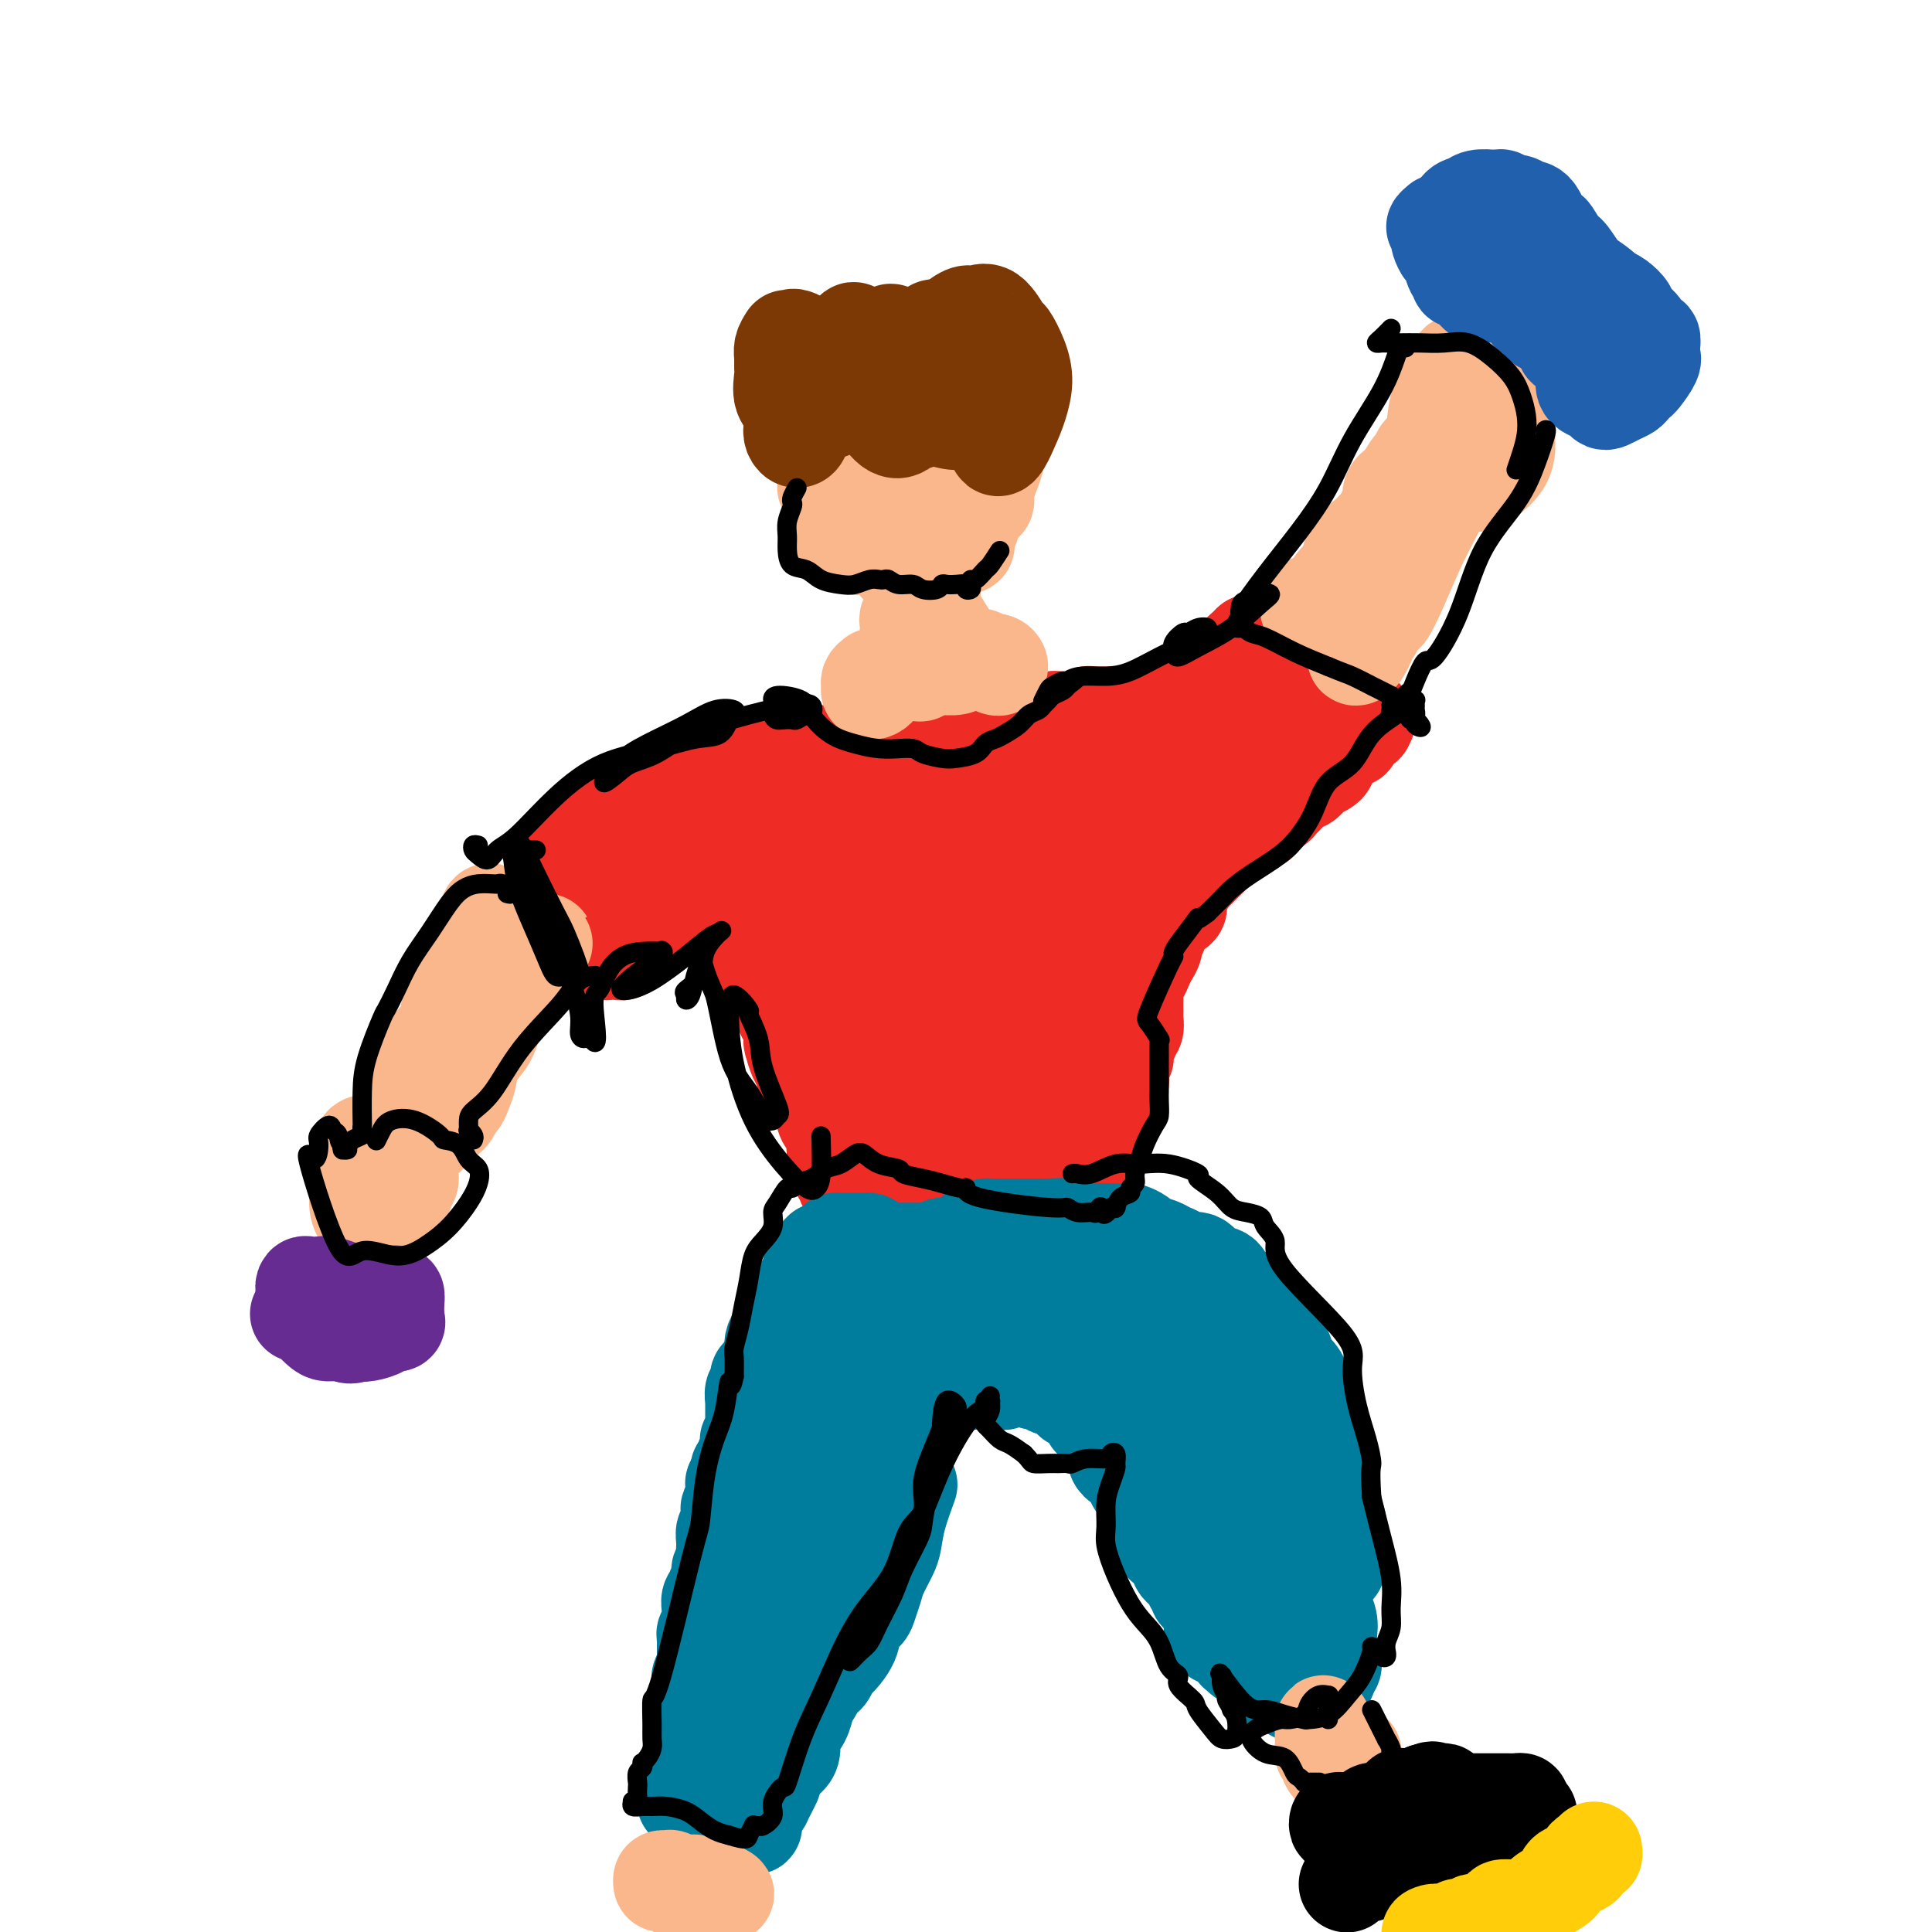 <svg viewBox='0 0 400 400' version='1.1' xmlns='http://www.w3.org/2000/svg' xmlns:xlink='http://www.w3.org/1999/xlink'><g fill='none' stroke='#EE2B24' stroke-width='20' stroke-linecap='round' stroke-linejoin='round'><path d='M161,155c-0.512,-0.008 -1.024,-0.016 -1,0c0.024,0.016 0.584,0.057 1,0c0.416,-0.057 0.689,-0.211 1,0c0.311,0.211 0.661,0.789 1,1c0.339,0.211 0.668,0.057 1,0c0.332,-0.057 0.668,-0.015 1,0c0.332,0.015 0.659,0.004 1,0c0.341,-0.004 0.696,-0.001 1,0c0.304,0.001 0.557,-0.000 1,0c0.443,0.000 1.077,0.001 2,0c0.923,-0.001 2.135,-0.004 3,0c0.865,0.004 1.384,0.015 2,0c0.616,-0.015 1.330,-0.057 2,0c0.670,0.057 1.297,0.212 2,0c0.703,-0.212 1.484,-0.793 2,-1c0.516,-0.207 0.767,-0.040 1,0c0.233,0.040 0.446,-0.046 1,0c0.554,0.046 1.448,0.222 2,0c0.552,-0.222 0.763,-0.844 1,-1c0.237,-0.156 0.501,0.154 1,0c0.499,-0.154 1.232,-0.773 2,-1c0.768,-0.227 1.570,-0.061 2,0c0.430,0.061 0.486,0.016 1,0c0.514,-0.016 1.484,-0.004 2,0c0.516,0.004 0.576,0.001 1,0c0.424,-0.001 1.212,-0.001 2,0'/><path d='M197,153c5.683,-0.309 1.890,-0.083 1,0c-0.890,0.083 1.122,0.023 2,0c0.878,-0.023 0.620,-0.010 1,0c0.380,0.010 1.396,0.018 2,0c0.604,-0.018 0.794,-0.061 1,0c0.206,0.061 0.426,0.227 1,0c0.574,-0.227 1.502,-0.845 2,-1c0.498,-0.155 0.567,0.155 1,0c0.433,-0.155 1.229,-0.774 2,-1c0.771,-0.226 1.516,-0.060 2,0c0.484,0.060 0.708,0.012 1,0c0.292,-0.012 0.652,0.012 1,0c0.348,-0.012 0.685,-0.060 1,0c0.315,0.060 0.609,0.226 1,0c0.391,-0.226 0.878,-0.845 1,-1c0.122,-0.155 -0.122,0.155 0,0c0.122,-0.155 0.611,-0.773 1,-1c0.389,-0.227 0.679,-0.061 1,0c0.321,0.061 0.674,0.016 1,0c0.326,-0.016 0.626,-0.004 1,0c0.374,0.004 0.822,0.001 1,0c0.178,-0.001 0.086,-0.000 0,0c-0.086,0.000 -0.168,0.000 0,0c0.168,-0.000 0.584,-0.000 1,0'/><path d='M223,149c4.205,-0.558 1.718,0.047 1,0c-0.718,-0.047 0.332,-0.745 1,-1c0.668,-0.255 0.952,-0.069 1,0c0.048,0.069 -0.142,0.019 0,0c0.142,-0.019 0.616,-0.006 1,0c0.384,0.006 0.677,0.005 1,0c0.323,-0.005 0.674,-0.016 1,0c0.326,0.016 0.626,0.057 1,0c0.374,-0.057 0.821,-0.211 1,0c0.179,0.211 0.089,0.789 0,1c-0.089,0.211 -0.178,0.056 0,0c0.178,-0.056 0.621,-0.011 1,0c0.379,0.011 0.693,-0.011 1,0c0.307,0.011 0.607,0.056 1,0c0.393,-0.056 0.879,-0.211 1,0c0.121,0.211 -0.122,0.789 0,1c0.122,0.211 0.610,0.057 1,0c0.390,-0.057 0.683,-0.016 1,0c0.317,0.016 0.659,0.008 1,0'/><path d='M238,150c2.483,-0.072 1.190,-0.750 1,-1c-0.190,-0.250 0.722,-0.070 1,0c0.278,0.070 -0.079,0.030 0,0c0.079,-0.030 0.595,-0.051 1,0c0.405,0.051 0.701,0.172 1,0c0.299,-0.172 0.601,-0.638 1,-1c0.399,-0.362 0.895,-0.619 1,-1c0.105,-0.381 -0.179,-0.886 0,-1c0.179,-0.114 0.823,0.163 1,0c0.177,-0.163 -0.111,-0.766 0,-1c0.111,-0.234 0.621,-0.100 1,0c0.379,0.100 0.626,0.167 1,0c0.374,-0.167 0.874,-0.569 1,-1c0.126,-0.431 -0.121,-0.890 0,-1c0.121,-0.110 0.611,0.129 1,0c0.389,-0.129 0.678,-0.626 1,-1c0.322,-0.374 0.678,-0.625 1,-1c0.322,-0.375 0.611,-0.874 1,-1c0.389,-0.126 0.877,0.120 1,0c0.123,-0.120 -0.121,-0.606 0,-1c0.121,-0.394 0.606,-0.697 1,-1c0.394,-0.303 0.697,-0.606 1,-1c0.303,-0.394 0.607,-0.881 1,-1c0.393,-0.119 0.876,0.128 1,0c0.124,-0.128 -0.111,-0.632 0,-1c0.111,-0.368 0.568,-0.599 1,-1c0.432,-0.401 0.838,-0.972 1,-1c0.162,-0.028 0.081,0.486 0,1'/><path d='M259,134c3.432,-2.459 1.511,-0.607 1,0c-0.511,0.607 0.388,-0.030 1,0c0.612,0.030 0.938,0.726 1,1c0.062,0.274 -0.139,0.125 0,0c0.139,-0.125 0.617,-0.228 1,0c0.383,0.228 0.669,0.786 1,1c0.331,0.214 0.706,0.084 1,0c0.294,-0.084 0.507,-0.124 1,0c0.493,0.124 1.265,0.411 2,1c0.735,0.589 1.435,1.481 2,2c0.565,0.519 0.997,0.664 2,1c1.003,0.336 2.577,0.863 3,1c0.423,0.137 -0.303,-0.117 0,0c0.303,0.117 1.637,0.605 2,1c0.363,0.395 -0.243,0.697 0,1c0.243,0.303 1.337,0.606 2,1c0.663,0.394 0.895,0.880 1,1c0.105,0.120 0.084,-0.127 0,0c-0.084,0.127 -0.229,0.626 0,1c0.229,0.374 0.833,0.622 1,1c0.167,0.378 -0.102,0.886 0,1c0.102,0.114 0.574,-0.165 1,0c0.426,0.165 0.807,0.775 1,1c0.193,0.225 0.198,0.064 0,0c-0.198,-0.064 -0.599,-0.032 -1,0'/><path d='M282,149c1.148,1.482 0.518,1.186 0,1c-0.518,-0.186 -0.924,-0.261 -1,0c-0.076,0.261 0.176,0.859 0,1c-0.176,0.141 -0.782,-0.173 -1,0c-0.218,0.173 -0.047,0.834 0,1c0.047,0.166 -0.029,-0.163 0,0c0.029,0.163 0.163,0.817 0,1c-0.163,0.183 -0.622,-0.106 -1,0c-0.378,0.106 -0.675,0.606 -1,1c-0.325,0.394 -0.677,0.683 -1,1c-0.323,0.317 -0.615,0.662 -1,1c-0.385,0.338 -0.863,0.668 -1,1c-0.137,0.332 0.066,0.667 0,1c-0.066,0.333 -0.402,0.666 -1,1c-0.598,0.334 -1.459,0.671 -2,1c-0.541,0.329 -0.761,0.651 -1,1c-0.239,0.349 -0.497,0.724 -1,1c-0.503,0.276 -1.252,0.454 -2,1c-0.748,0.546 -1.494,1.459 -2,2c-0.506,0.541 -0.772,0.708 -1,1c-0.228,0.292 -0.417,0.707 -1,1c-0.583,0.293 -1.560,0.463 -2,1c-0.440,0.537 -0.342,1.439 -1,2c-0.658,0.561 -2.074,0.779 -3,1c-0.926,0.221 -1.364,0.443 -2,1c-0.636,0.557 -1.469,1.448 -2,2c-0.531,0.552 -0.758,0.763 -1,1c-0.242,0.237 -0.499,0.498 -1,1c-0.501,0.502 -1.248,1.243 -2,2c-0.752,0.757 -1.511,1.529 -2,2c-0.489,0.471 -0.708,0.642 -1,1c-0.292,0.358 -0.655,0.904 -1,1c-0.345,0.096 -0.670,-0.258 -1,0c-0.330,0.258 -0.665,1.129 -1,2'/><path d='M244,184c-5.871,5.609 -1.548,2.132 0,1c1.548,-1.132 0.320,0.081 0,1c-0.320,0.919 0.269,1.542 0,2c-0.269,0.458 -1.396,0.749 -2,1c-0.604,0.251 -0.684,0.462 -1,1c-0.316,0.538 -0.869,1.404 -1,2c-0.131,0.596 0.158,0.922 0,1c-0.158,0.078 -0.763,-0.093 -1,0c-0.237,0.093 -0.105,0.449 0,1c0.105,0.551 0.182,1.297 0,2c-0.182,0.703 -0.623,1.362 -1,2c-0.377,0.638 -0.689,1.255 -1,2c-0.311,0.745 -0.619,1.618 -1,2c-0.381,0.382 -0.834,0.274 -1,1c-0.166,0.726 -0.045,2.288 0,3c0.045,0.712 0.013,0.576 0,1c-0.013,0.424 -0.008,1.409 0,2c0.008,0.591 0.017,0.788 0,1c-0.017,0.212 -0.061,0.441 0,1c0.061,0.559 0.228,1.450 0,2c-0.228,0.550 -0.849,0.758 -1,1c-0.151,0.242 0.170,0.516 0,1c-0.170,0.484 -0.830,1.176 -1,2c-0.170,0.824 0.150,1.779 0,2c-0.150,0.221 -0.771,-0.291 -1,0c-0.229,0.291 -0.065,1.386 0,2c0.065,0.614 0.031,0.745 0,1c-0.031,0.255 -0.061,0.632 0,1c0.061,0.368 0.212,0.728 0,1c-0.212,0.272 -0.788,0.458 -1,1c-0.212,0.542 -0.061,1.441 0,2c0.061,0.559 0.030,0.780 0,1'/><path d='M231,228c-0.555,3.814 0.059,0.849 0,0c-0.059,-0.849 -0.790,0.416 -1,1c-0.210,0.584 0.103,0.485 0,1c-0.103,0.515 -0.620,1.644 -1,2c-0.380,0.356 -0.624,-0.059 -1,0c-0.376,0.059 -0.886,0.594 -1,1c-0.114,0.406 0.167,0.682 0,1c-0.167,0.318 -0.780,0.677 -1,1c-0.220,0.323 -0.045,0.612 0,1c0.045,0.388 -0.039,0.877 0,1c0.039,0.123 0.203,-0.121 0,0c-0.203,0.121 -0.773,0.606 -1,1c-0.227,0.394 -0.113,0.697 0,1c0.113,0.303 0.224,0.606 0,1c-0.224,0.394 -0.782,0.879 -1,1c-0.218,0.121 -0.097,-0.123 0,0c0.097,0.123 0.169,0.611 0,1c-0.169,0.389 -0.580,0.679 -1,1c-0.420,0.321 -0.848,0.674 -1,1c-0.152,0.326 -0.029,0.627 0,1c0.029,0.373 -0.038,0.819 0,1c0.038,0.181 0.180,0.098 0,0c-0.180,-0.098 -0.681,-0.211 -1,0c-0.319,0.211 -0.455,0.746 -1,1c-0.545,0.254 -1.500,0.225 -2,0c-0.500,-0.225 -0.546,-0.648 -1,-1c-0.454,-0.352 -1.314,-0.633 -2,-1c-0.686,-0.367 -1.196,-0.819 -2,-1c-0.804,-0.181 -1.902,-0.090 -3,0'/><path d='M210,244c-2.148,-0.309 -1.519,-0.080 -2,0c-0.481,0.080 -2.072,0.011 -3,0c-0.928,-0.011 -1.192,0.036 -2,0c-0.808,-0.036 -2.160,-0.153 -3,0c-0.840,0.153 -1.169,0.578 -2,1c-0.831,0.422 -2.164,0.841 -3,1c-0.836,0.159 -1.176,0.057 -2,0c-0.824,-0.057 -2.133,-0.068 -3,0c-0.867,0.068 -1.292,0.214 -2,0c-0.708,-0.214 -1.700,-0.789 -2,-1c-0.300,-0.211 0.092,-0.056 0,0c-0.092,0.056 -0.669,0.015 -1,0c-0.331,-0.015 -0.417,-0.004 -1,0c-0.583,0.004 -1.662,0.001 -2,0c-0.338,-0.001 0.064,0.000 0,0c-0.064,-0.000 -0.595,-0.001 -1,0c-0.405,0.001 -0.683,0.004 -1,0c-0.317,-0.004 -0.673,-0.015 -1,0c-0.327,0.015 -0.626,0.057 -1,0c-0.374,-0.057 -0.822,-0.215 -1,0c-0.178,0.215 -0.085,0.801 0,1c0.085,0.199 0.163,0.012 0,0c-0.163,-0.012 -0.566,0.152 -1,0c-0.434,-0.152 -0.900,-0.618 -1,-1c-0.100,-0.382 0.166,-0.679 0,-1c-0.166,-0.321 -0.763,-0.666 -1,-1c-0.237,-0.334 -0.115,-0.656 0,-1c0.115,-0.344 0.223,-0.708 0,-1c-0.223,-0.292 -0.778,-0.512 -1,-1c-0.222,-0.488 -0.111,-1.244 0,-2'/><path d='M173,238c-0.459,-1.433 -0.108,-1.015 0,-1c0.108,0.015 -0.027,-0.372 0,-1c0.027,-0.628 0.214,-1.498 0,-2c-0.214,-0.502 -0.831,-0.635 -1,-1c-0.169,-0.365 0.108,-0.962 0,-1c-0.108,-0.038 -0.603,0.484 -1,0c-0.397,-0.484 -0.698,-1.973 -1,-3c-0.302,-1.027 -0.606,-1.592 -1,-2c-0.394,-0.408 -0.879,-0.660 -1,-1c-0.121,-0.340 0.122,-0.767 0,-1c-0.122,-0.233 -0.607,-0.271 -1,-1c-0.393,-0.729 -0.693,-2.149 -1,-3c-0.307,-0.851 -0.621,-1.134 -1,-2c-0.379,-0.866 -0.823,-2.314 -1,-3c-0.177,-0.686 -0.089,-0.611 0,-1c0.089,-0.389 0.177,-1.242 0,-2c-0.177,-0.758 -0.621,-1.421 -1,-2c-0.379,-0.579 -0.693,-1.073 -1,-2c-0.307,-0.927 -0.608,-2.288 -1,-3c-0.392,-0.712 -0.874,-0.775 -1,-1c-0.126,-0.225 0.106,-0.613 0,-1c-0.106,-0.387 -0.549,-0.772 -1,-1c-0.451,-0.228 -0.909,-0.299 -1,-1c-0.091,-0.701 0.187,-2.033 0,-3c-0.187,-0.967 -0.838,-1.570 -1,-2c-0.162,-0.430 0.167,-0.688 0,-1c-0.167,-0.312 -0.829,-0.680 -1,-1c-0.171,-0.320 0.147,-0.594 0,-1c-0.147,-0.406 -0.761,-0.944 -1,-1c-0.239,-0.056 -0.103,0.369 0,0c0.103,-0.369 0.172,-1.534 0,-2c-0.172,-0.466 -0.586,-0.233 -1,0'/><path d='M154,191c-3.101,-7.450 -1.352,-2.574 -1,-1c0.352,1.574 -0.693,-0.153 -1,-1c-0.307,-0.847 0.125,-0.816 0,-1c-0.125,-0.184 -0.807,-0.585 -1,-1c-0.193,-0.415 0.103,-0.843 0,-1c-0.103,-0.157 -0.606,-0.042 -1,0c-0.394,0.042 -0.679,0.010 -1,0c-0.321,-0.010 -0.677,-0.000 -1,0c-0.323,0.000 -0.611,-0.010 -1,0c-0.389,0.010 -0.877,0.040 -1,0c-0.123,-0.040 0.121,-0.151 0,0c-0.121,0.151 -0.606,0.562 -1,1c-0.394,0.438 -0.696,0.902 -1,1c-0.304,0.098 -0.609,-0.170 -1,0c-0.391,0.170 -0.868,0.777 -1,1c-0.132,0.223 0.080,0.060 0,0c-0.080,-0.060 -0.451,-0.017 -1,0c-0.549,0.017 -1.274,0.009 -2,0'/><path d='M139,189c-2.019,0.704 -1.066,0.963 -1,1c0.066,0.037 -0.756,-0.147 -1,0c-0.244,0.147 0.088,0.627 0,1c-0.088,0.373 -0.597,0.639 -1,1c-0.403,0.361 -0.699,0.817 -1,1c-0.301,0.183 -0.605,0.091 -1,0c-0.395,-0.091 -0.879,-0.183 -1,0c-0.121,0.183 0.123,0.641 0,1c-0.123,0.359 -0.611,0.618 -1,1c-0.389,0.382 -0.678,0.887 -1,1c-0.322,0.113 -0.678,-0.166 -1,0c-0.322,0.166 -0.611,0.776 -1,1c-0.389,0.224 -0.877,0.061 -1,0c-0.123,-0.061 0.121,-0.019 0,0c-0.121,0.019 -0.607,0.016 -1,0c-0.393,-0.016 -0.693,-0.046 -1,0c-0.307,0.046 -0.621,0.166 -1,0c-0.379,-0.166 -0.822,-0.618 -1,-1c-0.178,-0.382 -0.089,-0.694 0,-1c0.089,-0.306 0.179,-0.607 0,-1c-0.179,-0.393 -0.625,-0.879 -1,-1c-0.375,-0.121 -0.678,0.121 -1,0c-0.322,-0.121 -0.663,-0.606 -1,-1c-0.337,-0.394 -0.668,-0.697 -1,-1'/><path d='M120,191c-1.328,-1.395 -0.148,-1.883 0,-2c0.148,-0.117 -0.735,0.138 -1,0c-0.265,-0.138 0.087,-0.667 0,-1c-0.087,-0.333 -0.612,-0.469 -1,-1c-0.388,-0.531 -0.640,-1.457 -1,-2c-0.360,-0.543 -0.829,-0.704 -1,-1c-0.171,-0.296 -0.046,-0.727 0,-1c0.046,-0.273 0.011,-0.387 0,-1c-0.011,-0.613 -0.000,-1.726 0,-2c0.000,-0.274 -0.011,0.292 0,0c0.011,-0.292 0.044,-1.440 0,-2c-0.044,-0.560 -0.165,-0.532 0,-1c0.165,-0.468 0.618,-1.431 1,-2c0.382,-0.569 0.694,-0.745 1,-1c0.306,-0.255 0.606,-0.590 1,-1c0.394,-0.410 0.883,-0.894 1,-1c0.117,-0.106 -0.139,0.166 0,0c0.139,-0.166 0.671,-0.770 1,-1c0.329,-0.230 0.455,-0.085 1,0c0.545,0.085 1.510,0.112 2,0c0.490,-0.112 0.507,-0.362 1,-1c0.493,-0.638 1.464,-1.663 2,-2c0.536,-0.337 0.639,0.016 1,0c0.361,-0.016 0.982,-0.401 2,-1c1.018,-0.599 2.435,-1.413 3,-2c0.565,-0.587 0.278,-0.945 1,-1c0.722,-0.055 2.452,0.195 3,0c0.548,-0.195 -0.087,-0.836 0,-1c0.087,-0.164 0.895,0.148 2,0c1.105,-0.148 2.506,-0.758 3,-1c0.494,-0.242 0.081,-0.116 0,0c-0.081,0.116 0.171,0.224 1,0c0.829,-0.224 2.237,-0.778 3,-1c0.763,-0.222 0.882,-0.111 1,0'/><path d='M147,161c5.228,-2.375 3.298,-1.312 3,-1c-0.298,0.312 1.035,-0.126 2,0c0.965,0.126 1.562,0.818 2,1c0.438,0.182 0.718,-0.146 1,0c0.282,0.146 0.566,0.765 1,1c0.434,0.235 1.020,0.085 1,0c-0.020,-0.085 -0.644,-0.105 -1,0c-0.356,0.105 -0.442,0.334 -1,1c-0.558,0.666 -1.587,1.768 -3,3c-1.413,1.232 -3.209,2.594 -5,4c-1.791,1.406 -3.577,2.856 -6,5c-2.423,2.144 -5.481,4.982 -8,7c-2.519,2.018 -4.497,3.216 -6,4c-1.503,0.784 -2.529,1.156 -3,1c-0.471,-0.156 -0.387,-0.838 0,-1c0.387,-0.162 1.079,0.198 2,0c0.921,-0.198 2.073,-0.954 4,-2c1.927,-1.046 4.631,-2.381 7,-4c2.369,-1.619 4.403,-3.520 7,-5c2.597,-1.480 5.757,-2.539 7,-3c1.243,-0.461 0.569,-0.324 2,-1c1.431,-0.676 4.966,-2.166 7,-3c2.034,-0.834 2.565,-1.013 3,-1c0.435,0.013 0.774,0.217 1,0c0.226,-0.217 0.340,-0.857 0,-1c-0.340,-0.143 -1.132,0.209 -2,1c-0.868,0.791 -1.811,2.021 -3,3c-1.189,0.979 -2.626,1.708 -4,3c-1.374,1.292 -2.687,3.146 -4,5'/><path d='M151,178c-2.432,2.613 -2.513,3.647 -2,5c0.513,1.353 1.619,3.026 3,4c1.381,0.974 3.037,1.250 5,1c1.963,-0.250 4.232,-1.026 6,-2c1.768,-0.974 3.033,-2.145 5,-5c1.967,-2.855 4.635,-7.394 6,-10c1.365,-2.606 1.428,-3.277 1,-4c-0.428,-0.723 -1.347,-1.496 -2,-2c-0.653,-0.504 -1.041,-0.737 -2,0c-0.959,0.737 -2.489,2.444 -3,3c-0.511,0.556 -0.004,-0.040 0,1c0.004,1.040 -0.495,3.715 -1,7c-0.505,3.285 -1.018,7.180 -1,11c0.018,3.820 0.565,7.567 2,10c1.435,2.433 3.758,3.554 5,4c1.242,0.446 1.405,0.217 2,0c0.595,-0.217 1.624,-0.421 2,-1c0.376,-0.579 0.099,-1.534 0,-3c-0.099,-1.466 -0.021,-3.442 0,-6c0.021,-2.558 -0.015,-5.699 0,-7c0.015,-1.301 0.082,-0.763 0,-3c-0.082,-2.237 -0.313,-7.250 -1,-11c-0.687,-3.750 -1.831,-6.236 -3,-7c-1.169,-0.764 -2.364,0.194 -3,2c-0.636,1.806 -0.714,4.459 -1,8c-0.286,3.541 -0.779,7.970 -1,13c-0.221,5.030 -0.168,10.662 0,16c0.168,5.338 0.451,10.383 1,14c0.549,3.617 1.364,5.804 2,7c0.636,1.196 1.094,1.399 2,1c0.906,-0.399 2.259,-1.400 3,-3c0.741,-1.600 0.871,-3.800 1,-6'/><path d='M177,215c0.081,-1.684 -0.216,-2.894 0,-5c0.216,-2.106 0.945,-5.109 1,-8c0.055,-2.891 -0.563,-5.669 -1,-9c-0.437,-3.331 -0.691,-7.214 -1,-11c-0.309,-3.786 -0.671,-7.474 -1,-10c-0.329,-2.526 -0.623,-3.890 -1,-4c-0.377,-0.110 -0.835,1.035 -1,3c-0.165,1.965 -0.037,4.750 0,6c0.037,1.250 -0.019,0.965 0,3c0.019,2.035 0.111,6.392 0,8c-0.111,1.608 -0.426,0.469 0,3c0.426,2.531 1.594,8.732 3,15c1.406,6.268 3.049,12.604 4,18c0.951,5.396 1.210,9.851 2,12c0.790,2.149 2.112,1.992 3,2c0.888,0.008 1.342,0.179 2,-1c0.658,-1.179 1.521,-3.710 2,-7c0.479,-3.290 0.573,-7.340 0,-12c-0.573,-4.660 -1.812,-9.931 -3,-15c-1.188,-5.069 -2.325,-9.936 -3,-14c-0.675,-4.064 -0.889,-7.323 -1,-10c-0.111,-2.677 -0.121,-4.770 0,-6c0.121,-1.230 0.371,-1.598 1,-1c0.629,0.598 1.637,2.160 2,4c0.363,1.840 0.080,3.956 0,6c-0.080,2.044 0.043,4.016 0,7c-0.043,2.984 -0.250,6.980 0,12c0.250,5.020 0.958,11.065 2,16c1.042,4.935 2.417,8.759 3,11c0.583,2.241 0.373,2.900 1,4c0.627,1.100 2.092,2.642 3,3c0.908,0.358 1.259,-0.469 2,-2c0.741,-1.531 1.870,-3.765 3,-6'/><path d='M199,227c0.859,-3.312 0.507,-7.592 0,-12c-0.507,-4.408 -1.170,-8.944 -2,-14c-0.830,-5.056 -1.827,-10.632 -3,-16c-1.173,-5.368 -2.522,-10.530 -3,-14c-0.478,-3.470 -0.086,-5.250 0,-5c0.086,0.250 -0.135,2.528 0,5c0.135,2.472 0.626,5.137 1,9c0.374,3.863 0.631,8.925 1,15c0.369,6.075 0.852,13.162 2,19c1.148,5.838 2.963,10.428 4,14c1.037,3.572 1.298,6.127 2,7c0.702,0.873 1.847,0.064 3,-1c1.153,-1.064 2.316,-2.384 3,-5c0.684,-2.616 0.890,-6.527 1,-8c0.110,-1.473 0.125,-0.506 0,-3c-0.125,-2.494 -0.390,-8.448 -1,-14c-0.610,-5.552 -1.564,-10.701 -3,-16c-1.436,-5.299 -3.353,-10.748 -4,-15c-0.647,-4.252 -0.025,-7.306 0,-8c0.025,-0.694 -0.549,0.971 -1,3c-0.451,2.029 -0.781,4.423 -1,8c-0.219,3.577 -0.327,8.337 0,14c0.327,5.663 1.089,12.230 2,19c0.911,6.770 1.971,13.742 3,19c1.029,5.258 2.029,8.803 3,10c0.971,1.197 1.915,0.047 3,-1c1.085,-1.047 2.311,-1.992 3,-4c0.689,-2.008 0.839,-5.079 1,-9c0.161,-3.921 0.332,-8.692 0,-14c-0.332,-5.308 -1.166,-11.154 -2,-17'/><path d='M211,193c-0.805,-8.889 -2.318,-11.110 -3,-14c-0.682,-2.890 -0.533,-6.448 0,-8c0.533,-1.552 1.449,-1.097 2,-1c0.551,0.097 0.736,-0.165 1,0c0.264,0.165 0.606,0.758 1,2c0.394,1.242 0.838,3.133 1,6c0.162,2.867 0.041,6.709 0,11c-0.041,4.291 -0.003,9.030 0,14c0.003,4.970 -0.030,10.172 0,14c0.030,3.828 0.122,6.281 0,7c-0.122,0.719 -0.459,-0.296 0,-2c0.459,-1.704 1.715,-4.096 3,-7c1.285,-2.904 2.599,-6.321 4,-10c1.401,-3.679 2.890,-7.619 4,-11c1.110,-3.381 1.842,-6.204 2,-9c0.158,-2.796 -0.258,-5.565 -1,-8c-0.742,-2.435 -1.811,-4.534 -3,-6c-1.189,-1.466 -2.499,-2.297 -4,-3c-1.501,-0.703 -3.193,-1.276 -4,-1c-0.807,0.276 -0.729,1.403 -1,4c-0.271,2.597 -0.891,6.664 -1,11c-0.109,4.336 0.293,8.943 0,14c-0.293,5.057 -1.281,10.566 -1,14c0.281,3.434 1.830,4.794 3,5c1.170,0.206 1.961,-0.743 3,-2c1.039,-1.257 2.324,-2.823 3,-5c0.676,-2.177 0.741,-4.965 1,-6c0.259,-1.035 0.713,-0.316 1,-2c0.287,-1.684 0.407,-5.771 0,-10c-0.407,-4.229 -1.340,-8.600 -2,-13c-0.660,-4.400 -1.046,-8.829 -1,-11c0.046,-2.171 0.523,-2.086 1,-2'/><path d='M220,164c0.079,-5.352 0.775,0.267 1,3c0.225,2.733 -0.022,2.581 0,4c0.022,1.419 0.315,4.410 0,7c-0.315,2.590 -1.236,4.778 -2,7c-0.764,2.222 -1.370,4.476 -2,6c-0.630,1.524 -1.282,2.318 -2,2c-0.718,-0.318 -1.501,-1.747 -2,-3c-0.499,-1.253 -0.714,-2.328 0,-4c0.714,-1.672 2.357,-3.941 4,-6c1.643,-2.059 3.285,-3.910 5,-6c1.715,-2.090 3.504,-4.421 5,-6c1.496,-1.579 2.701,-2.405 3,-3c0.299,-0.595 -0.306,-0.958 -1,-1c-0.694,-0.042 -1.476,0.235 -2,1c-0.524,0.765 -0.790,2.016 -1,3c-0.210,0.984 -0.365,1.700 0,3c0.365,1.300 1.248,3.185 2,4c0.752,0.815 1.372,0.561 2,0c0.628,-0.561 1.264,-1.429 2,-2c0.736,-0.571 1.572,-0.844 2,-2c0.428,-1.156 0.448,-3.196 1,-4c0.552,-0.804 1.637,-0.373 3,-1c1.363,-0.627 3.003,-2.314 4,-3c0.997,-0.686 1.352,-0.372 2,-1c0.648,-0.628 1.588,-2.196 2,-3c0.412,-0.804 0.295,-0.842 0,-1c-0.295,-0.158 -0.770,-0.435 -1,0c-0.230,0.435 -0.216,1.580 0,2c0.216,0.420 0.635,0.113 1,0c0.365,-0.113 0.676,-0.032 1,0c0.324,0.032 0.662,0.016 1,0'/><path d='M248,160c3.259,-2.481 1.405,-1.183 1,-1c-0.405,0.183 0.637,-0.749 1,-1c0.363,-0.251 0.047,0.178 0,0c-0.047,-0.178 0.174,-0.964 0,-1c-0.174,-0.036 -0.742,0.679 -1,1c-0.258,0.321 -0.207,0.247 -1,1c-0.793,0.753 -2.432,2.334 -3,3c-0.568,0.666 -0.065,0.416 1,0c1.065,-0.416 2.692,-0.999 4,-2c1.308,-1.001 2.296,-2.421 3,-3c0.704,-0.579 1.123,-0.316 2,-1c0.877,-0.684 2.210,-2.314 3,-3c0.790,-0.686 1.035,-0.427 2,-1c0.965,-0.573 2.650,-1.979 3,-2c0.350,-0.021 -0.636,1.343 -1,2c-0.364,0.657 -0.108,0.607 0,1c0.108,0.393 0.068,1.230 0,2c-0.068,0.770 -0.162,1.475 0,2c0.162,0.525 0.582,0.872 1,1c0.418,0.128 0.834,0.037 1,0c0.166,-0.037 0.083,-0.018 0,0'/></g>
<g fill='none' stroke='#007C9C' stroke-width='20' stroke-linecap='round' stroke-linejoin='round'><path d='M181,259c0.089,-0.309 0.177,-0.619 0,-1c-0.177,-0.381 -0.621,-0.834 -1,-1c-0.379,-0.166 -0.693,-0.044 -1,0c-0.307,0.044 -0.607,0.012 -1,0c-0.393,-0.012 -0.879,-0.003 -1,0c-0.121,0.003 0.121,0.000 0,0c-0.121,-0.000 -0.607,0.003 -1,0c-0.393,-0.003 -0.693,-0.011 -1,0c-0.307,0.011 -0.621,0.041 -1,0c-0.379,-0.041 -0.824,-0.155 -1,0c-0.176,0.155 -0.085,0.578 0,1c0.085,0.422 0.162,0.844 0,1c-0.162,0.156 -0.564,0.045 -1,0c-0.436,-0.045 -0.905,-0.023 -1,0c-0.095,0.023 0.186,0.049 0,0c-0.186,-0.049 -0.838,-0.172 -1,0c-0.162,0.172 0.167,0.639 0,1c-0.167,0.361 -0.828,0.617 -1,1c-0.172,0.383 0.146,0.894 0,1c-0.146,0.106 -0.757,-0.193 -1,0c-0.243,0.193 -0.117,0.876 0,1c0.117,0.124 0.224,-0.313 0,0c-0.224,0.313 -0.778,1.375 -1,2c-0.222,0.625 -0.111,0.812 0,1'/><path d='M167,266c-1.172,1.556 -1.102,0.945 -1,1c0.102,0.055 0.237,0.774 0,1c-0.237,0.226 -0.847,-0.042 -1,0c-0.153,0.042 0.152,0.392 0,1c-0.152,0.608 -0.762,1.472 -1,2c-0.238,0.528 -0.105,0.718 0,1c0.105,0.282 0.182,0.656 0,1c-0.182,0.344 -0.623,0.659 -1,1c-0.377,0.341 -0.690,0.708 -1,1c-0.310,0.292 -0.618,0.508 -1,1c-0.382,0.492 -0.838,1.260 -1,2c-0.162,0.740 -0.029,1.454 0,2c0.029,0.546 -0.048,0.925 0,1c0.048,0.075 0.219,-0.154 0,0c-0.219,0.154 -0.828,0.689 -1,1c-0.172,0.311 0.094,0.397 0,1c-0.094,0.603 -0.547,1.724 -1,2c-0.453,0.276 -0.906,-0.293 -1,0c-0.094,0.293 0.171,1.448 0,2c-0.171,0.552 -0.778,0.500 -1,1c-0.222,0.500 -0.058,1.552 0,2c0.058,0.448 0.012,0.291 0,1c-0.012,0.709 0.011,2.283 0,3c-0.011,0.717 -0.054,0.577 0,1c0.054,0.423 0.207,1.409 0,2c-0.207,0.591 -0.772,0.788 -1,1c-0.228,0.212 -0.117,0.438 0,1c0.117,0.562 0.241,1.460 0,2c-0.241,0.540 -0.848,0.722 -1,1c-0.152,0.278 0.151,0.652 0,1c-0.151,0.348 -0.758,0.671 -1,1c-0.242,0.329 -0.121,0.665 0,1'/><path d='M153,305c-0.559,3.255 0.043,1.391 0,1c-0.043,-0.391 -0.730,0.691 -1,1c-0.270,0.309 -0.124,-0.155 0,0c0.124,0.155 0.226,0.929 0,2c-0.226,1.071 -0.778,2.437 -1,3c-0.222,0.563 -0.112,0.321 0,1c0.112,0.679 0.226,2.279 0,3c-0.226,0.721 -0.791,0.564 -1,1c-0.209,0.436 -0.060,1.464 0,2c0.060,0.536 0.031,0.580 0,1c-0.031,0.420 -0.065,1.215 0,2c0.065,0.785 0.229,1.558 0,2c-0.229,0.442 -0.850,0.551 -1,1c-0.150,0.449 0.170,1.237 0,2c-0.170,0.763 -0.830,1.501 -1,2c-0.170,0.499 0.151,0.760 0,1c-0.151,0.240 -0.772,0.460 -1,1c-0.228,0.540 -0.061,1.402 0,2c0.061,0.598 0.017,0.934 0,1c-0.017,0.066 -0.008,-0.137 0,0c0.008,0.137 0.016,0.614 0,1c-0.016,0.386 -0.057,0.681 0,1c0.057,0.319 0.211,0.663 0,1c-0.211,0.337 -0.789,0.669 -1,1c-0.211,0.331 -0.057,0.661 0,1c0.057,0.339 0.015,0.686 0,1c-0.015,0.314 -0.004,0.595 0,1c0.004,0.405 0.001,0.935 0,1c-0.001,0.065 -0.000,-0.333 0,0c0.000,0.333 0.000,1.397 0,2c-0.000,0.603 -0.000,0.744 0,1c0.000,0.256 0.000,0.628 0,1'/><path d='M146,346c-1.022,6.584 -0.078,2.542 0,1c0.078,-1.542 -0.711,-0.586 -1,0c-0.289,0.586 -0.078,0.801 0,1c0.078,0.199 0.022,0.382 0,1c-0.022,0.618 -0.010,1.670 0,2c0.010,0.330 0.017,-0.063 0,0c-0.017,0.063 -0.057,0.580 0,1c0.057,0.420 0.211,0.743 0,1c-0.211,0.257 -0.789,0.450 -1,1c-0.211,0.550 -0.057,1.458 0,2c0.057,0.542 0.015,0.719 0,1c-0.015,0.281 -0.004,0.666 0,1c0.004,0.334 0.000,0.615 0,1c-0.000,0.385 0.003,0.873 0,1c-0.003,0.127 -0.011,-0.106 0,0c0.011,0.106 0.040,0.550 0,1c-0.040,0.450 -0.149,0.904 0,1c0.149,0.096 0.555,-0.167 1,0c0.445,0.167 0.929,0.763 1,1c0.071,0.237 -0.272,0.116 0,0c0.272,-0.116 1.159,-0.227 2,0c0.841,0.227 1.637,0.793 2,1c0.363,0.207 0.293,0.055 1,0c0.707,-0.055 2.190,-0.015 3,0c0.810,0.015 0.946,0.004 1,0c0.054,-0.004 0.027,-0.002 0,0'/><path d='M155,364c1.929,0.298 1.253,0.042 1,0c-0.253,-0.042 -0.083,0.130 0,0c0.083,-0.130 0.078,-0.560 0,-1c-0.078,-0.440 -0.231,-0.888 0,-1c0.231,-0.112 0.845,0.111 1,0c0.155,-0.111 -0.151,-0.558 0,-1c0.151,-0.442 0.757,-0.879 1,-1c0.243,-0.121 0.122,0.074 0,0c-0.122,-0.074 -0.244,-0.417 0,-1c0.244,-0.583 0.854,-1.407 1,-2c0.146,-0.593 -0.171,-0.955 0,-1c0.171,-0.045 0.831,0.226 1,0c0.169,-0.226 -0.152,-0.949 0,-2c0.152,-1.051 0.777,-2.432 1,-3c0.223,-0.568 0.045,-0.325 0,-1c-0.045,-0.675 0.044,-2.270 0,-3c-0.044,-0.730 -0.219,-0.595 0,-1c0.219,-0.405 0.833,-1.348 1,-2c0.167,-0.652 -0.114,-1.012 0,-2c0.114,-0.988 0.623,-2.606 1,-4c0.377,-1.394 0.622,-2.566 1,-4c0.378,-1.434 0.889,-3.130 1,-4c0.111,-0.870 -0.176,-0.914 0,-1c0.176,-0.086 0.817,-0.216 1,-1c0.183,-0.784 -0.090,-2.224 0,-3c0.090,-0.776 0.545,-0.888 1,-1'/><path d='M167,324c1.792,-6.249 0.273,-1.872 0,-1c-0.273,0.872 0.699,-1.762 1,-4c0.301,-2.238 -0.070,-4.079 0,-6c0.070,-1.921 0.582,-3.922 1,-5c0.418,-1.078 0.743,-1.233 1,-2c0.257,-0.767 0.446,-2.146 1,-3c0.554,-0.854 1.473,-1.182 2,-2c0.527,-0.818 0.662,-2.127 1,-3c0.338,-0.873 0.878,-1.309 1,-2c0.122,-0.691 -0.175,-1.637 0,-2c0.175,-0.363 0.821,-0.144 1,0c0.179,0.144 -0.110,0.211 0,0c0.110,-0.211 0.617,-0.701 1,-1c0.383,-0.299 0.640,-0.408 1,-1c0.360,-0.592 0.822,-1.668 1,-2c0.178,-0.332 0.071,0.079 0,0c-0.071,-0.079 -0.107,-0.648 0,-1c0.107,-0.352 0.357,-0.487 1,-1c0.643,-0.513 1.678,-1.405 2,-2c0.322,-0.595 -0.068,-0.891 0,-1c0.068,-0.109 0.596,-0.029 1,0c0.404,0.029 0.685,0.007 1,0c0.315,-0.007 0.662,0.001 1,0c0.338,-0.001 0.665,-0.011 1,0c0.335,0.011 0.677,0.044 1,0c0.323,-0.044 0.625,-0.166 1,0c0.375,0.166 0.821,0.619 1,1c0.179,0.381 0.089,0.691 0,1'/><path d='M189,287c1.367,0.172 1.284,0.103 1,0c-0.284,-0.103 -0.771,-0.238 -1,0c-0.229,0.238 -0.202,0.849 0,1c0.202,0.151 0.579,-0.158 1,0c0.421,0.158 0.886,0.785 1,1c0.114,0.215 -0.123,0.020 0,0c0.123,-0.020 0.607,0.134 1,0c0.393,-0.134 0.696,-0.558 1,-1c0.304,-0.442 0.610,-0.903 1,-1c0.390,-0.097 0.864,0.170 1,0c0.136,-0.170 -0.066,-0.778 0,-1c0.066,-0.222 0.399,-0.060 1,0c0.601,0.060 1.469,0.016 2,0c0.531,-0.016 0.724,-0.004 1,0c0.276,0.004 0.636,0.001 1,0c0.364,-0.001 0.731,-0.001 1,0c0.269,0.001 0.438,0.001 1,0c0.562,-0.001 1.515,-0.003 2,0c0.485,0.003 0.501,0.011 1,0c0.499,-0.011 1.480,-0.041 2,0c0.520,0.041 0.577,0.155 1,0c0.423,-0.155 1.211,-0.577 2,-1'/><path d='M210,285c3.429,-0.314 1.500,-0.099 1,0c-0.500,0.099 0.428,0.082 1,0c0.572,-0.082 0.789,-0.229 1,0c0.211,0.229 0.415,0.835 1,1c0.585,0.165 1.553,-0.109 2,0c0.447,0.109 0.375,0.603 1,1c0.625,0.397 1.946,0.698 3,1c1.054,0.302 1.842,0.604 2,1c0.158,0.396 -0.313,0.885 0,1c0.313,0.115 1.411,-0.143 2,0c0.589,0.143 0.668,0.686 1,1c0.332,0.314 0.916,0.398 1,1c0.084,0.602 -0.332,1.721 0,2c0.332,0.279 1.413,-0.281 2,0c0.587,0.281 0.679,1.402 1,2c0.321,0.598 0.870,0.675 1,1c0.130,0.325 -0.158,0.900 0,1c0.158,0.100 0.763,-0.276 1,0c0.237,0.276 0.105,1.205 0,2c-0.105,0.795 -0.182,1.456 0,2c0.182,0.544 0.622,0.972 1,1c0.378,0.028 0.692,-0.344 1,0c0.308,0.344 0.608,1.405 1,2c0.392,0.595 0.875,0.723 1,1c0.125,0.277 -0.107,0.704 0,1c0.107,0.296 0.553,0.460 1,1c0.447,0.540 0.893,1.454 1,2c0.107,0.546 -0.126,0.724 0,1c0.126,0.276 0.611,0.651 1,1c0.389,0.349 0.683,0.671 1,1c0.317,0.329 0.659,0.664 1,1'/><path d='M240,314c2.317,3.748 0.610,1.616 0,1c-0.610,-0.616 -0.122,0.282 0,1c0.122,0.718 -0.121,1.257 0,2c0.121,0.743 0.606,1.690 1,2c0.394,0.310 0.697,-0.018 1,0c0.303,0.018 0.606,0.383 1,1c0.394,0.617 0.880,1.485 1,2c0.120,0.515 -0.126,0.677 0,1c0.126,0.323 0.622,0.808 1,1c0.378,0.192 0.636,0.093 1,0c0.364,-0.093 0.833,-0.178 1,0c0.167,0.178 0.031,0.621 0,1c-0.031,0.379 0.043,0.694 0,1c-0.043,0.306 -0.204,0.603 0,1c0.204,0.397 0.772,0.894 1,1c0.228,0.106 0.116,-0.178 0,0c-0.116,0.178 -0.237,0.817 0,1c0.237,0.183 0.833,-0.091 1,0c0.167,0.091 -0.096,0.546 0,1c0.096,0.454 0.552,0.905 1,1c0.448,0.095 0.890,-0.167 1,0c0.110,0.167 -0.111,0.762 0,1c0.111,0.238 0.556,0.119 1,0'/><path d='M252,333c2.112,2.922 1.392,0.728 1,0c-0.392,-0.728 -0.456,0.011 0,0c0.456,-0.011 1.431,-0.773 2,-1c0.569,-0.227 0.731,0.079 2,0c1.269,-0.079 3.646,-0.543 5,-1c1.354,-0.457 1.685,-0.907 2,-1c0.315,-0.093 0.613,0.171 1,0c0.387,-0.171 0.863,-0.777 1,-1c0.137,-0.223 -0.064,-0.064 0,0c0.064,0.064 0.394,0.032 1,0c0.606,-0.032 1.490,-0.065 2,0c0.510,0.065 0.647,0.228 1,0c0.353,-0.228 0.921,-0.846 1,-1c0.079,-0.154 -0.333,0.156 0,0c0.333,-0.156 1.410,-0.777 2,-1c0.590,-0.223 0.694,-0.049 1,0c0.306,0.049 0.814,-0.028 1,0c0.186,0.028 0.050,0.161 0,0c-0.050,-0.161 -0.014,-0.618 0,-1c0.014,-0.382 0.007,-0.691 0,-1'/><path d='M275,325c3.574,-1.190 1.009,-0.164 0,0c-1.009,0.164 -0.463,-0.533 0,-1c0.463,-0.467 0.842,-0.703 1,-1c0.158,-0.297 0.095,-0.656 0,-1c-0.095,-0.344 -0.222,-0.674 0,-1c0.222,-0.326 0.792,-0.649 1,-1c0.208,-0.351 0.053,-0.730 0,-1c-0.053,-0.270 -0.004,-0.432 0,-1c0.004,-0.568 -0.037,-1.542 0,-2c0.037,-0.458 0.153,-0.401 0,-1c-0.153,-0.599 -0.576,-1.852 -1,-3c-0.424,-1.148 -0.848,-2.189 -1,-3c-0.152,-0.811 -0.033,-1.393 0,-2c0.033,-0.607 -0.020,-1.241 0,-2c0.020,-0.759 0.111,-1.644 0,-2c-0.111,-0.356 -0.426,-0.182 -1,-1c-0.574,-0.818 -1.407,-2.627 -2,-4c-0.593,-1.373 -0.946,-2.311 -1,-3c-0.054,-0.689 0.190,-1.129 0,-2c-0.190,-0.871 -0.814,-2.172 -1,-3c-0.186,-0.828 0.065,-1.185 0,-2c-0.065,-0.815 -0.447,-2.090 -1,-3c-0.553,-0.910 -1.276,-1.455 -2,-2'/><path d='M267,283c-1.477,-3.819 -1.170,-2.366 -1,-2c0.170,0.366 0.203,-0.354 0,-1c-0.203,-0.646 -0.643,-1.217 -1,-2c-0.357,-0.783 -0.631,-1.780 -1,-2c-0.369,-0.220 -0.833,0.335 -2,-1c-1.167,-1.335 -3.038,-4.559 -4,-6c-0.962,-1.441 -1.015,-1.097 -1,-1c0.015,0.097 0.099,-0.053 0,0c-0.099,0.053 -0.381,0.308 -1,0c-0.619,-0.308 -1.574,-1.178 -2,-2c-0.426,-0.822 -0.323,-1.596 -1,-2c-0.677,-0.404 -2.135,-0.437 -3,-1c-0.865,-0.563 -1.136,-1.656 -2,-2c-0.864,-0.344 -2.319,0.063 -3,0c-0.681,-0.063 -0.587,-0.594 -1,-1c-0.413,-0.406 -1.333,-0.687 -2,-1c-0.667,-0.313 -1.080,-0.658 -2,-1c-0.920,-0.342 -2.345,-0.680 -3,-1c-0.655,-0.320 -0.538,-0.622 -1,-1c-0.462,-0.378 -1.503,-0.832 -2,-1c-0.497,-0.168 -0.449,-0.049 -1,0c-0.551,0.049 -1.701,0.027 -3,0c-1.299,-0.027 -2.745,-0.060 -4,0c-1.255,0.060 -2.317,0.212 -3,0c-0.683,-0.212 -0.986,-0.789 -2,-1c-1.014,-0.211 -2.737,-0.056 -4,0c-1.263,0.056 -2.064,0.015 -3,0c-0.936,-0.015 -2.008,-0.002 -3,0c-0.992,0.002 -1.906,-0.007 -3,0c-1.094,0.007 -2.368,0.029 -3,0c-0.632,-0.029 -0.623,-0.111 -1,0c-0.377,0.111 -1.140,0.414 -2,1c-0.860,0.586 -1.817,1.453 -3,2c-1.183,0.547 -2.591,0.773 -4,1'/><path d='M195,258c-2.150,0.845 -2.527,0.958 -3,1c-0.473,0.042 -1.044,0.013 -2,0c-0.956,-0.013 -2.299,-0.010 -3,0c-0.701,0.010 -0.761,0.026 -1,0c-0.239,-0.026 -0.655,-0.095 -2,1c-1.345,1.095 -3.617,3.354 -5,5c-1.383,1.646 -1.878,2.678 -2,3c-0.122,0.322 0.129,-0.067 0,0c-0.129,0.067 -0.638,0.591 -1,1c-0.362,0.409 -0.578,0.701 -1,1c-0.422,0.299 -1.051,0.603 -1,1c0.051,0.397 0.781,0.888 2,1c1.219,0.112 2.928,-0.154 5,0c2.072,0.154 4.508,0.728 7,1c2.492,0.272 5.042,0.241 8,0c2.958,-0.241 6.324,-0.691 9,-1c2.676,-0.309 4.661,-0.475 7,-1c2.339,-0.525 5.033,-1.408 7,-2c1.967,-0.592 3.207,-0.893 4,-1c0.793,-0.107 1.138,-0.021 2,0c0.862,0.021 2.241,-0.025 3,0c0.759,0.025 0.900,0.120 1,0c0.100,-0.120 0.160,-0.456 0,-1c-0.160,-0.544 -0.540,-1.298 -1,-2c-0.460,-0.702 -0.999,-1.354 -2,-2c-1.001,-0.646 -2.464,-1.287 -4,-2c-1.536,-0.713 -3.144,-1.500 -4,-2c-0.856,-0.500 -0.959,-0.714 -1,0c-0.041,0.714 -0.021,2.357 0,4'/><path d='M217,263c0.056,1.550 0.697,3.426 1,4c0.303,0.574 0.270,-0.154 1,1c0.730,1.154 2.224,4.189 4,7c1.776,2.811 3.832,5.397 6,7c2.168,1.603 4.446,2.222 6,3c1.554,0.778 2.385,1.714 4,2c1.615,0.286 4.015,-0.077 5,-1c0.985,-0.923 0.555,-2.404 0,-4c-0.555,-1.596 -1.235,-3.305 -2,-5c-0.765,-1.695 -1.616,-3.375 -2,-4c-0.384,-0.625 -0.301,-0.194 -1,-1c-0.699,-0.806 -2.179,-2.849 -3,-4c-0.821,-1.151 -0.984,-1.408 -1,-1c-0.016,0.408 0.116,1.482 1,3c0.884,1.518 2.520,3.479 4,6c1.480,2.521 2.805,5.603 4,9c1.195,3.397 2.261,7.108 3,11c0.739,3.892 1.153,7.965 2,10c0.847,2.035 2.129,2.034 3,2c0.871,-0.034 1.331,-0.099 2,-1c0.669,-0.901 1.546,-2.636 2,-5c0.454,-2.364 0.484,-5.356 1,-8c0.516,-2.644 1.518,-4.938 2,-7c0.482,-2.062 0.445,-3.891 0,-5c-0.445,-1.109 -1.298,-1.496 -2,-2c-0.702,-0.504 -1.254,-1.124 -2,-1c-0.746,0.124 -1.686,0.992 -2,2c-0.314,1.008 -0.002,2.157 0,5c0.002,2.843 -0.307,7.381 0,12c0.307,4.619 1.231,9.320 2,13c0.769,3.680 1.385,6.340 2,9'/><path d='M257,320c1.179,6.704 2.127,3.964 3,3c0.873,-0.964 1.671,-0.151 2,-1c0.329,-0.849 0.190,-3.360 0,-6c-0.190,-2.640 -0.431,-5.411 0,-8c0.431,-2.589 1.536,-4.997 -1,-10c-2.536,-5.003 -8.711,-12.601 -11,-15c-2.289,-2.399 -0.692,0.402 0,3c0.692,2.598 0.479,4.993 1,8c0.521,3.007 1.775,6.624 3,10c1.225,3.376 2.421,6.509 3,9c0.579,2.491 0.539,4.340 1,5c0.461,0.660 1.421,0.133 2,-1c0.579,-1.133 0.776,-2.871 1,-5c0.224,-2.129 0.474,-4.649 0,-7c-0.474,-2.351 -1.671,-4.532 -3,-7c-1.329,-2.468 -2.789,-5.223 -5,-8c-2.211,-2.777 -5.173,-5.578 -8,-8c-2.827,-2.422 -5.518,-4.467 -8,-6c-2.482,-1.533 -4.755,-2.555 -7,-4c-2.245,-1.445 -4.464,-3.312 -7,-4c-2.536,-0.688 -5.391,-0.197 -8,0c-2.609,0.197 -4.974,0.099 -6,0c-1.026,-0.099 -0.715,-0.200 -2,0c-1.285,0.200 -4.166,0.701 -6,1c-1.834,0.299 -2.621,0.396 -4,1c-1.379,0.604 -3.349,1.716 -5,3c-1.651,1.284 -2.981,2.742 -4,4c-1.019,1.258 -1.727,2.317 -2,3c-0.273,0.683 -0.112,0.992 0,1c0.112,0.008 0.175,-0.283 0,-1c-0.175,-0.717 -0.587,-1.858 -1,-3'/><path d='M185,277c-0.283,-1.197 -0.489,-2.689 -1,-4c-0.511,-1.311 -1.327,-2.440 -2,-3c-0.673,-0.560 -1.203,-0.552 -2,-1c-0.797,-0.448 -1.860,-1.352 -3,0c-1.140,1.352 -2.355,4.961 -3,7c-0.645,2.039 -0.719,2.508 -1,3c-0.281,0.492 -0.769,1.008 0,3c0.769,1.992 2.797,5.461 4,7c1.203,1.539 1.583,1.146 2,1c0.417,-0.146 0.871,-0.047 1,0c0.129,0.047 -0.066,0.041 0,-1c0.066,-1.041 0.393,-3.119 0,-4c-0.393,-0.881 -1.505,-0.565 -2,-1c-0.495,-0.435 -0.371,-1.619 -1,-2c-0.629,-0.381 -2.011,0.043 -3,1c-0.989,0.957 -1.586,2.448 -2,4c-0.414,1.552 -0.644,3.165 -1,5c-0.356,1.835 -0.838,3.892 -1,5c-0.162,1.108 -0.003,1.265 0,1c0.003,-0.265 -0.150,-0.954 0,-2c0.150,-1.046 0.605,-2.449 1,-4c0.395,-1.551 0.732,-3.250 1,-5c0.268,-1.750 0.467,-3.549 1,-5c0.533,-1.451 1.400,-2.552 2,-3c0.600,-0.448 0.934,-0.244 1,0c0.066,0.244 -0.136,0.527 0,1c0.136,0.473 0.610,1.135 1,2c0.390,0.865 0.695,1.932 1,3'/><path d='M178,285c0.808,1.873 1.330,3.555 2,5c0.670,1.445 1.490,2.652 2,4c0.510,1.348 0.711,2.838 1,4c0.289,1.162 0.667,1.996 1,3c0.333,1.004 0.621,2.178 1,0c0.379,-2.178 0.847,-7.706 1,-10c0.153,-2.294 -0.011,-1.352 0,-1c0.011,0.352 0.196,0.114 0,0c-0.196,-0.114 -0.775,-0.105 -1,0c-0.225,0.105 -0.098,0.305 0,1c0.098,0.695 0.167,1.884 0,3c-0.167,1.116 -0.571,2.160 -1,3c-0.429,0.840 -0.885,1.476 -1,2c-0.115,0.524 0.109,0.935 0,2c-0.109,1.065 -0.550,2.783 -1,4c-0.450,1.217 -0.908,1.932 -1,2c-0.092,0.068 0.181,-0.511 0,0c-0.181,0.511 -0.818,2.112 -1,3c-0.182,0.888 0.091,1.064 0,2c-0.091,0.936 -0.546,2.632 -1,4c-0.454,1.368 -0.906,2.408 -1,3c-0.094,0.592 0.172,0.736 0,1c-0.172,0.264 -0.781,0.648 -1,1c-0.219,0.352 -0.049,0.671 0,1c0.049,0.329 -0.025,0.669 0,1c0.025,0.331 0.148,0.652 0,1c-0.148,0.348 -0.565,0.722 -1,1c-0.435,0.278 -0.886,0.459 -1,1c-0.114,0.541 0.110,1.440 0,2c-0.110,0.560 -0.555,0.780 -1,1'/><path d='M174,329c-1.874,6.235 -0.558,2.822 0,2c0.558,-0.822 0.359,0.946 0,2c-0.359,1.054 -0.878,1.393 -1,2c-0.122,0.607 0.153,1.482 0,2c-0.153,0.518 -0.734,0.681 -1,1c-0.266,0.319 -0.218,0.795 -1,2c-0.782,1.205 -2.395,3.138 -3,4c-0.605,0.862 -0.203,0.655 0,1c0.203,0.345 0.208,1.244 0,2c-0.208,0.756 -0.629,1.368 -1,2c-0.371,0.632 -0.692,1.284 -1,2c-0.308,0.716 -0.604,1.497 -1,2c-0.396,0.503 -0.894,0.727 -1,1c-0.106,0.273 0.179,0.596 0,1c-0.179,0.404 -0.822,0.888 -1,1c-0.178,0.112 0.110,-0.149 0,0c-0.110,0.149 -0.617,0.708 -1,1c-0.383,0.292 -0.641,0.317 -1,0c-0.359,-0.317 -0.817,-0.975 -1,-1c-0.183,-0.025 -0.090,0.582 0,1c0.090,0.418 0.179,0.648 0,1c-0.179,0.352 -0.625,0.825 -1,1c-0.375,0.175 -0.679,0.050 -1,0c-0.321,-0.050 -0.661,-0.025 -1,0'/><path d='M157,359c-1.349,1.011 -0.221,-0.460 0,-1c0.221,-0.540 -0.464,-0.147 -1,0c-0.536,0.147 -0.925,0.050 -1,0c-0.075,-0.050 0.162,-0.052 0,0c-0.162,0.052 -0.723,0.158 -1,0c-0.277,-0.158 -0.270,-0.578 0,-1c0.270,-0.422 0.803,-0.844 1,-1c0.197,-0.156 0.056,-0.044 0,0c-0.056,0.044 -0.028,0.022 0,0'/><path d='M155,356c-0.309,-0.699 -0.082,-0.947 0,-1c0.082,-0.053 0.018,0.090 0,0c-0.018,-0.090 0.010,-0.413 0,-1c-0.010,-0.587 -0.056,-1.437 0,-2c0.056,-0.563 0.215,-0.837 0,-1c-0.215,-0.163 -0.805,-0.213 -1,0c-0.195,0.213 0.004,0.690 0,1c-0.004,0.310 -0.211,0.453 0,1c0.211,0.547 0.840,1.497 1,2c0.160,0.503 -0.149,0.558 0,1c0.149,0.442 0.757,1.269 1,2c0.243,0.731 0.122,1.365 0,2'/><path d='M156,360c0.094,1.643 -0.170,1.749 0,2c0.170,0.251 0.775,0.646 1,1c0.225,0.354 0.071,0.669 0,1c-0.071,0.331 -0.057,0.680 0,1c0.057,0.320 0.159,0.611 0,1c-0.159,0.389 -0.579,0.875 -1,1c-0.421,0.125 -0.844,-0.111 -1,0c-0.156,0.111 -0.046,0.569 0,1c0.046,0.431 0.026,0.837 0,1c-0.026,0.163 -0.060,0.085 0,0c0.060,-0.085 0.212,-0.176 0,0c-0.212,0.176 -0.789,0.621 -1,1c-0.211,0.379 -0.057,0.693 0,1c0.057,0.307 0.016,0.608 0,1c-0.016,0.392 -0.008,0.874 0,1c0.008,0.126 0.017,-0.105 0,0c-0.017,0.105 -0.061,0.545 0,1c0.061,0.455 0.227,0.924 0,1c-0.227,0.076 -0.848,-0.242 -1,0c-0.152,0.242 0.166,1.044 0,1c-0.166,-0.044 -0.814,-0.935 -1,-1c-0.186,-0.065 0.090,0.696 0,1c-0.090,0.304 -0.545,0.152 -1,0'/><path d='M151,376c-0.872,1.546 -0.051,0.411 0,0c0.051,-0.411 -0.668,-0.099 -1,0c-0.332,0.099 -0.279,-0.016 -1,0c-0.721,0.016 -2.218,0.162 -3,0c-0.782,-0.162 -0.851,-0.630 -1,-1c-0.149,-0.370 -0.379,-0.640 -1,-1c-0.621,-0.360 -1.632,-0.810 -2,-1c-0.368,-0.190 -0.093,-0.120 0,0c0.093,0.120 0.005,0.289 0,0c-0.005,-0.289 0.075,-1.035 0,-1c-0.075,0.035 -0.304,0.850 0,1c0.304,0.150 1.142,-0.366 2,0c0.858,0.366 1.735,1.615 2,2c0.265,0.385 -0.084,-0.093 0,0c0.084,0.093 0.600,0.756 1,1c0.400,0.244 0.683,0.068 1,0c0.317,-0.068 0.666,-0.029 1,0c0.334,0.029 0.653,0.046 1,0c0.347,-0.046 0.724,-0.156 1,0c0.276,0.156 0.452,0.579 1,1c0.548,0.421 1.467,0.842 2,1c0.533,0.158 0.679,0.053 1,0c0.321,-0.053 0.818,-0.056 1,0c0.182,0.056 0.049,0.170 0,0c-0.049,-0.170 -0.013,-0.623 0,-1c0.013,-0.377 0.004,-0.679 0,-1c-0.004,-0.321 -0.002,-0.660 0,-1'/><path d='M156,375c0.317,-0.623 0.610,-0.682 1,-1c0.390,-0.318 0.876,-0.896 1,-1c0.124,-0.104 -0.113,0.268 0,0c0.113,-0.268 0.576,-1.174 1,-2c0.424,-0.826 0.807,-1.573 1,-2c0.193,-0.427 0.195,-0.534 0,-1c-0.195,-0.466 -0.588,-1.291 0,-2c0.588,-0.709 2.156,-1.302 3,-2c0.844,-0.698 0.965,-1.502 1,-2c0.035,-0.498 -0.016,-0.689 0,-1c0.016,-0.311 0.098,-0.740 0,-1c-0.098,-0.260 -0.376,-0.349 0,-1c0.376,-0.651 1.405,-1.862 2,-3c0.595,-1.138 0.754,-2.202 1,-3c0.246,-0.798 0.577,-1.332 1,-2c0.423,-0.668 0.937,-1.472 1,-2c0.063,-0.528 -0.326,-0.780 0,-1c0.326,-0.220 1.368,-0.408 2,-1c0.632,-0.592 0.856,-1.587 1,-2c0.144,-0.413 0.210,-0.245 1,-1c0.790,-0.755 2.306,-2.432 3,-4c0.694,-1.568 0.566,-3.027 1,-4c0.434,-0.973 1.429,-1.461 2,-2c0.571,-0.539 0.716,-1.129 1,-2c0.284,-0.871 0.705,-2.022 1,-3c0.295,-0.978 0.465,-1.783 1,-3c0.535,-1.217 1.436,-2.845 2,-4c0.564,-1.155 0.790,-1.835 1,-3c0.210,-1.165 0.403,-2.814 1,-5c0.597,-2.186 1.599,-4.910 2,-6c0.401,-1.090 0.200,-0.545 0,0'/><path d='M253,336c-0.310,0.022 -0.620,0.043 -1,0c-0.380,-0.043 -0.831,-0.151 -1,0c-0.169,0.151 -0.056,0.562 0,1c0.056,0.438 0.057,0.905 0,1c-0.057,0.095 -0.170,-0.182 0,0c0.170,0.182 0.624,0.823 1,1c0.376,0.177 0.674,-0.110 1,0c0.326,0.110 0.680,0.617 1,1c0.320,0.383 0.606,0.641 1,1c0.394,0.359 0.897,0.817 1,1c0.103,0.183 -0.194,0.091 0,0c0.194,-0.091 0.878,-0.179 1,0c0.122,0.179 -0.317,0.626 0,1c0.317,0.374 1.392,0.674 2,1c0.608,0.326 0.750,0.676 1,1c0.250,0.324 0.607,0.622 1,1c0.393,0.378 0.822,0.837 1,1c0.178,0.163 0.104,0.028 0,0c-0.104,-0.028 -0.239,0.049 0,0c0.239,-0.049 0.851,-0.223 1,0c0.149,0.223 -0.166,0.845 0,1c0.166,0.155 0.814,-0.155 1,0c0.186,0.155 -0.091,0.776 0,1c0.091,0.224 0.550,0.050 1,0c0.450,-0.050 0.890,0.025 1,0c0.110,-0.025 -0.112,-0.150 0,0c0.112,0.150 0.556,0.575 1,1'/><path d='M267,350c2.887,1.845 2.104,0.457 2,0c-0.104,-0.457 0.469,0.017 1,0c0.531,-0.017 1.018,-0.526 1,-1c-0.018,-0.474 -0.542,-0.915 0,-1c0.542,-0.085 2.149,0.184 3,0c0.851,-0.184 0.946,-0.823 1,-1c0.054,-0.177 0.068,0.108 0,0c-0.068,-0.108 -0.218,-0.607 0,-1c0.218,-0.393 0.804,-0.679 1,-1c0.196,-0.321 0.001,-0.679 0,-1c-0.001,-0.321 0.193,-0.607 0,-1c-0.193,-0.393 -0.772,-0.893 -1,-1c-0.228,-0.107 -0.104,0.179 0,0c0.104,-0.179 0.187,-0.823 0,-1c-0.187,-0.177 -0.642,0.112 -1,0c-0.358,-0.112 -0.617,-0.625 -1,-1c-0.383,-0.375 -0.891,-0.611 -1,-1c-0.109,-0.389 0.181,-0.930 0,-1c-0.181,-0.070 -0.833,0.332 -1,0c-0.167,-0.332 0.151,-1.398 0,-2c-0.151,-0.602 -0.772,-0.739 -1,-1c-0.228,-0.261 -0.064,-0.644 0,-1c0.064,-0.356 0.027,-0.683 0,-1c-0.027,-0.317 -0.046,-0.624 0,-1c0.046,-0.376 0.156,-0.822 0,-1c-0.156,-0.178 -0.578,-0.089 -1,0'/><path d='M269,331c-1.069,-2.426 -0.241,-1.490 0,-1c0.241,0.490 -0.104,0.533 0,1c0.104,0.467 0.658,1.357 1,2c0.342,0.643 0.471,1.039 1,2c0.529,0.961 1.456,2.487 2,3c0.544,0.513 0.704,0.015 1,0c0.296,-0.015 0.729,0.455 1,0c0.271,-0.455 0.381,-1.833 0,-3c-0.381,-1.167 -1.252,-2.122 -2,-3c-0.748,-0.878 -1.374,-1.680 -2,-3c-0.626,-1.320 -1.250,-3.156 -2,-4c-0.750,-0.844 -1.624,-0.694 -2,-1c-0.376,-0.306 -0.255,-1.069 0,-1c0.255,0.069 0.643,0.969 1,2c0.357,1.031 0.681,2.193 1,3c0.319,0.807 0.632,1.260 1,2c0.368,0.740 0.792,1.767 1,2c0.208,0.233 0.200,-0.329 0,-1c-0.200,-0.671 -0.592,-1.450 -1,-2c-0.408,-0.550 -0.831,-0.871 -1,-1c-0.169,-0.129 -0.085,-0.064 0,0'/></g>
<g fill='none' stroke='#FBB78C' stroke-width='20' stroke-linecap='round' stroke-linejoin='round'><path d='M107,195c0.113,-0.304 0.226,-0.608 0,-1c-0.226,-0.392 -0.792,-0.873 -1,-1c-0.208,-0.127 -0.060,0.099 0,0c0.060,-0.099 0.030,-0.522 0,-1c-0.030,-0.478 -0.062,-1.011 0,-1c0.062,0.011 0.216,0.566 0,1c-0.216,0.434 -0.804,0.747 -1,1c-0.196,0.253 0.000,0.445 0,1c-0.000,0.555 -0.196,1.474 0,2c0.196,0.526 0.785,0.660 1,1c0.215,0.340 0.058,0.886 0,1c-0.058,0.114 -0.015,-0.204 0,0c0.015,0.204 0.004,0.931 0,1c-0.004,0.069 -0.001,-0.520 0,-1c0.001,-0.480 0.000,-0.851 0,-1c-0.000,-0.149 -0.000,-0.074 0,0'/><path d='M106,197c-0.240,0.968 -0.839,0.887 -1,1c-0.161,0.113 0.117,0.420 0,1c-0.117,0.580 -0.627,1.433 -1,2c-0.373,0.567 -0.607,0.850 -1,1c-0.393,0.150 -0.946,0.169 -1,1c-0.054,0.831 0.389,2.474 0,3c-0.389,0.526 -1.611,-0.067 -2,0c-0.389,0.067 0.054,0.793 0,1c-0.054,0.207 -0.606,-0.104 -1,0c-0.394,0.104 -0.630,0.622 -1,1c-0.370,0.378 -0.872,0.616 -1,1c-0.128,0.384 0.120,0.914 0,1c-0.120,0.086 -0.607,-0.272 -1,0c-0.393,0.272 -0.693,1.173 -1,2c-0.307,0.827 -0.622,1.580 -1,2c-0.378,0.420 -0.818,0.508 -1,1c-0.182,0.492 -0.104,1.389 0,2c0.104,0.611 0.235,0.936 0,1c-0.235,0.064 -0.836,-0.134 -1,0c-0.164,0.134 0.110,0.599 0,1c-0.110,0.401 -0.604,0.738 -1,1c-0.396,0.262 -0.695,0.447 -1,1c-0.305,0.553 -0.617,1.472 -1,2c-0.383,0.528 -0.839,0.666 -1,1c-0.161,0.334 -0.028,0.864 0,1c0.028,0.136 -0.049,-0.123 0,0c0.049,0.123 0.223,0.627 0,1c-0.223,0.373 -0.843,0.615 -1,1c-0.157,0.385 0.150,0.911 0,1c-0.150,0.089 -0.757,-0.260 -1,0c-0.243,0.260 -0.121,1.130 0,2'/><path d='M86,230c-3.337,5.267 -1.678,1.935 -1,1c0.678,-0.935 0.375,0.527 0,1c-0.375,0.473 -0.822,-0.042 -1,0c-0.178,0.042 -0.086,0.641 0,1c0.086,0.359 0.168,0.477 0,1c-0.168,0.523 -0.585,1.449 -1,2c-0.415,0.551 -0.828,0.726 -1,1c-0.172,0.274 -0.102,0.647 0,1c0.102,0.353 0.238,0.685 0,1c-0.238,0.315 -0.849,0.612 -1,1c-0.151,0.388 0.159,0.867 0,1c-0.159,0.133 -0.787,-0.082 -1,0c-0.213,0.082 -0.012,0.459 0,1c0.012,0.541 -0.167,1.247 0,1c0.167,-0.247 0.679,-1.447 1,-2c0.321,-0.553 0.451,-0.459 1,-1c0.549,-0.541 1.516,-1.715 2,-3c0.484,-1.285 0.484,-2.679 1,-4c0.516,-1.321 1.546,-2.570 2,-3c0.454,-0.430 0.331,-0.043 1,-1c0.669,-0.957 2.129,-3.258 3,-5c0.871,-1.742 1.151,-2.926 2,-4c0.849,-1.074 2.266,-2.039 3,-3c0.734,-0.961 0.784,-1.917 1,-3c0.216,-1.083 0.597,-2.291 1,-3c0.403,-0.709 0.830,-0.917 1,-1c0.170,-0.083 0.085,-0.042 0,0'/><path d='M99,210c3.118,-4.974 1.413,-1.909 1,-1c-0.413,0.909 0.467,-0.337 1,-1c0.533,-0.663 0.720,-0.742 1,-1c0.280,-0.258 0.652,-0.694 1,-1c0.348,-0.306 0.670,-0.481 1,-1c0.330,-0.519 0.667,-1.382 1,-2c0.333,-0.618 0.662,-0.991 1,-1c0.338,-0.009 0.687,0.348 1,0c0.313,-0.348 0.591,-1.399 1,-2c0.409,-0.601 0.949,-0.752 1,-1c0.051,-0.248 -0.388,-0.593 0,-1c0.388,-0.407 1.604,-0.877 2,-1c0.396,-0.123 -0.027,0.103 0,0c0.027,-0.103 0.502,-0.533 1,-1c0.498,-0.467 1.017,-0.972 1,-1c-0.017,-0.028 -0.570,0.421 -1,1c-0.430,0.579 -0.738,1.286 -1,2c-0.262,0.714 -0.477,1.433 -1,2c-0.523,0.567 -1.352,0.983 -2,2c-0.648,1.017 -1.115,2.635 -2,4c-0.885,1.365 -2.188,2.476 -3,4c-0.812,1.524 -1.135,3.460 -2,5c-0.865,1.540 -2.274,2.685 -3,4c-0.726,1.315 -0.768,2.799 -1,4c-0.232,1.201 -0.653,2.118 -1,3c-0.347,0.882 -0.621,1.728 -1,2c-0.379,0.272 -0.865,-0.030 -1,0c-0.135,0.030 0.079,0.393 0,1c-0.079,0.607 -0.451,1.459 -1,2c-0.549,0.541 -1.274,0.770 -2,1'/><path d='M91,232c-3.858,5.877 -2.504,2.070 -2,1c0.504,-1.070 0.158,0.597 0,1c-0.158,0.403 -0.128,-0.458 0,-1c0.128,-0.542 0.354,-0.766 1,-2c0.646,-1.234 1.713,-3.478 2,-5c0.287,-1.522 -0.207,-2.321 1,-6c1.207,-3.679 4.114,-10.236 6,-14c1.886,-3.764 2.751,-4.735 3,-6c0.249,-1.265 -0.119,-2.825 0,-4c0.119,-1.175 0.723,-1.966 1,-3c0.277,-1.034 0.225,-2.312 0,-3c-0.225,-0.688 -0.623,-0.786 -1,-1c-0.377,-0.214 -0.734,-0.543 -1,0c-0.266,0.543 -0.443,1.958 -1,3c-0.557,1.042 -1.494,1.712 -2,3c-0.506,1.288 -0.580,3.193 -1,5c-0.420,1.807 -1.186,3.516 -2,5c-0.814,1.484 -1.676,2.743 -2,4c-0.324,1.257 -0.111,2.510 -1,4c-0.889,1.490 -2.879,3.215 -4,5c-1.121,1.785 -1.371,3.630 -2,5c-0.629,1.370 -1.636,2.265 -2,3c-0.364,0.735 -0.083,1.310 0,2c0.083,0.690 -0.030,1.494 0,2c0.030,0.506 0.204,0.713 0,1c-0.204,0.287 -0.786,0.654 -1,1c-0.214,0.346 -0.061,0.670 0,1c0.061,0.330 0.031,0.665 0,1'/><path d='M83,234c-3.255,6.757 -1.391,1.649 -1,0c0.391,-1.649 -0.690,0.160 -1,1c-0.310,0.840 0.152,0.712 0,1c-0.152,0.288 -0.916,0.994 -1,1c-0.084,0.006 0.513,-0.688 0,0c-0.513,0.688 -2.134,2.759 -3,4c-0.866,1.241 -0.975,1.654 -1,2c-0.025,0.346 0.035,0.626 0,1c-0.035,0.374 -0.163,0.842 0,1c0.163,0.158 0.618,0.005 1,0c0.382,-0.005 0.690,0.139 1,0c0.310,-0.139 0.621,-0.560 1,-1c0.379,-0.440 0.827,-0.899 1,-1c0.173,-0.101 0.072,0.157 0,0c-0.072,-0.157 -0.114,-0.730 0,-1c0.114,-0.270 0.383,-0.239 0,0c-0.383,0.239 -1.417,0.684 -2,1c-0.583,0.316 -0.716,0.502 -1,1c-0.284,0.498 -0.721,1.309 -1,2c-0.279,0.691 -0.402,1.261 0,2c0.402,0.739 1.328,1.647 2,2c0.672,0.353 1.091,0.150 2,0c0.909,-0.150 2.309,-0.249 3,-1c0.691,-0.751 0.674,-2.154 1,-3c0.326,-0.846 0.995,-1.134 1,-2c0.005,-0.866 -0.652,-2.310 -1,-3c-0.348,-0.690 -0.385,-0.626 -1,-1c-0.615,-0.374 -1.807,-1.187 -3,-2'/><path d='M80,238c-1.178,-1.413 -2.124,-0.945 -3,-1c-0.876,-0.055 -1.682,-0.635 -2,0c-0.318,0.635 -0.150,2.483 0,4c0.150,1.517 0.281,2.702 0,4c-0.281,1.298 -0.972,2.709 -1,4c-0.028,1.291 0.609,2.461 1,3c0.391,0.539 0.536,0.445 1,0c0.464,-0.445 1.248,-1.243 2,-2c0.752,-0.757 1.472,-1.473 2,-2c0.528,-0.527 0.865,-0.865 1,-1c0.135,-0.135 0.067,-0.068 0,0'/><path d='M271,125c0.027,0.390 0.054,0.781 0,1c-0.054,0.219 -0.188,0.268 0,0c0.188,-0.268 0.697,-0.853 1,-1c0.303,-0.147 0.400,0.142 1,0c0.600,-0.142 1.703,-0.716 2,-1c0.297,-0.284 -0.212,-0.278 0,-1c0.212,-0.722 1.146,-2.172 2,-3c0.854,-0.828 1.629,-1.033 2,-2c0.371,-0.967 0.337,-2.697 1,-4c0.663,-1.303 2.024,-2.178 3,-3c0.976,-0.822 1.566,-1.589 2,-2c0.434,-0.411 0.710,-0.465 1,-1c0.290,-0.535 0.592,-1.551 1,-2c0.408,-0.449 0.922,-0.331 1,-1c0.078,-0.669 -0.282,-2.126 0,-3c0.282,-0.874 1.204,-1.165 2,-2c0.796,-0.835 1.466,-2.212 2,-3c0.534,-0.788 0.931,-0.985 1,-1c0.069,-0.015 -0.189,0.152 0,0c0.189,-0.152 0.824,-0.622 1,-1c0.176,-0.378 -0.108,-0.665 0,-1c0.108,-0.335 0.607,-0.720 1,-1c0.393,-0.280 0.680,-0.456 1,-1c0.320,-0.544 0.673,-1.455 1,-2c0.327,-0.545 0.626,-0.724 1,-1c0.374,-0.276 0.821,-0.650 1,-1c0.179,-0.350 0.089,-0.675 0,-1'/><path d='M299,87c4.105,-5.691 2.367,-1.419 2,0c-0.367,1.419 0.637,-0.015 1,-1c0.363,-0.985 0.085,-1.520 0,-2c-0.085,-0.480 0.023,-0.906 0,-1c-0.023,-0.094 -0.178,0.144 0,0c0.178,-0.144 0.689,-0.668 1,-1c0.311,-0.332 0.422,-0.470 1,-1c0.578,-0.530 1.622,-1.451 2,-2c0.378,-0.549 0.091,-0.725 0,-1c-0.091,-0.275 0.014,-0.648 0,-1c-0.014,-0.352 -0.147,-0.683 0,-1c0.147,-0.317 0.573,-0.620 1,-1c0.427,-0.380 0.856,-0.839 1,-1c0.144,-0.161 0.002,-0.025 0,0c-0.002,0.025 0.137,-0.060 0,0c-0.137,0.060 -0.550,0.266 -1,1c-0.450,0.734 -0.937,1.998 -1,3c-0.063,1.002 0.297,1.743 0,3c-0.297,1.257 -1.251,3.029 -2,5c-0.749,1.971 -1.294,4.139 -2,6c-0.706,1.861 -1.575,3.414 -2,4c-0.425,0.586 -0.407,0.207 -1,1c-0.593,0.793 -1.798,2.760 -2,4c-0.202,1.240 0.598,1.752 0,3c-0.598,1.248 -2.593,3.230 -4,5c-1.407,1.770 -2.225,3.328 -3,5c-0.775,1.672 -1.507,3.459 -2,5c-0.493,1.541 -0.748,2.838 -1,4c-0.252,1.162 -0.501,2.189 -1,3c-0.499,0.811 -1.250,1.405 -2,2'/><path d='M284,128c-3.681,8.386 -0.885,2.353 0,1c0.885,-1.353 -0.142,1.976 -1,4c-0.858,2.024 -1.547,2.744 -2,3c-0.453,0.256 -0.670,0.048 0,-1c0.670,-1.048 2.226,-2.937 3,-4c0.774,-1.063 0.765,-1.300 1,-2c0.235,-0.700 0.712,-1.863 1,-2c0.288,-0.137 0.385,0.752 1,0c0.615,-0.752 1.747,-3.146 3,-6c1.253,-2.854 2.626,-6.167 4,-9c1.374,-2.833 2.751,-5.184 4,-8c1.249,-2.816 2.372,-6.097 3,-9c0.628,-2.903 0.760,-5.430 1,-7c0.240,-1.570 0.586,-2.185 1,-3c0.414,-0.815 0.895,-1.829 1,-2c0.105,-0.171 -0.167,0.502 0,0c0.167,-0.502 0.774,-2.181 1,-3c0.226,-0.819 0.072,-0.780 0,-1c-0.072,-0.220 -0.061,-0.700 0,-1c0.061,-0.300 0.172,-0.418 0,-1c-0.172,-0.582 -0.628,-1.626 -1,-2c-0.372,-0.374 -0.659,-0.078 -1,0c-0.341,0.078 -0.735,-0.061 -1,0c-0.265,0.061 -0.400,0.321 -1,1c-0.600,0.679 -1.663,1.776 -2,3c-0.337,1.224 0.053,2.577 0,3c-0.053,0.423 -0.549,-0.082 -1,1c-0.451,1.082 -0.859,3.751 -1,6c-0.141,2.249 -0.017,4.077 0,5c0.017,0.923 -0.072,0.941 0,2c0.072,1.059 0.306,3.160 1,4c0.694,0.840 1.847,0.420 3,0'/><path d='M301,100c0.595,-0.060 0.582,-0.211 1,-1c0.418,-0.789 1.266,-2.215 2,-3c0.734,-0.785 1.354,-0.930 2,-2c0.646,-1.070 1.318,-3.066 2,-4c0.682,-0.934 1.373,-0.807 0,-3c-1.373,-2.193 -4.811,-6.708 -6,-8c-1.189,-1.292 -0.131,0.637 0,2c0.131,1.363 -0.666,2.159 -1,4c-0.334,1.841 -0.205,4.728 0,7c0.205,2.272 0.487,3.928 1,5c0.513,1.072 1.258,1.561 2,2c0.742,0.439 1.481,0.828 2,1c0.519,0.172 0.819,0.127 1,0c0.181,-0.127 0.245,-0.336 1,-1c0.755,-0.664 2.202,-1.783 3,-3c0.798,-1.217 0.946,-2.531 1,-3c0.054,-0.469 0.012,-0.094 0,-1c-0.012,-0.906 0.004,-3.094 0,-5c-0.004,-1.906 -0.029,-3.530 -1,-5c-0.971,-1.470 -2.887,-2.786 -4,-4c-1.113,-1.214 -1.424,-2.326 -2,-3c-0.576,-0.674 -1.416,-0.909 -2,0c-0.584,0.909 -0.911,2.962 -1,5c-0.089,2.038 0.060,4.062 0,6c-0.060,1.938 -0.329,3.792 0,5c0.329,1.208 1.254,1.772 2,2c0.746,0.228 1.311,0.121 2,0c0.689,-0.121 1.502,-0.256 2,-1c0.498,-0.744 0.680,-2.096 1,-3c0.320,-0.904 0.779,-1.359 1,-2c0.221,-0.641 0.206,-1.469 0,-2c-0.206,-0.531 -0.603,-0.766 -1,-1'/><path d='M309,84c-0.359,-0.979 -1.756,0.573 -3,2c-1.244,1.427 -2.335,2.730 -3,4c-0.665,1.270 -0.904,2.506 -1,3c-0.096,0.494 -0.048,0.247 0,0'/><path d='M274,361c-0.113,0.875 -0.226,1.751 0,2c0.226,0.249 0.792,-0.127 1,0c0.208,0.127 0.060,0.758 0,1c-0.060,0.242 -0.030,0.096 0,0c0.030,-0.096 0.062,-0.143 0,0c-0.062,0.143 -0.217,0.476 0,1c0.217,0.524 0.805,1.238 1,1c0.195,-0.238 -0.004,-1.429 0,-2c0.004,-0.571 0.212,-0.524 0,-1c-0.212,-0.476 -0.842,-1.476 -1,-2c-0.158,-0.524 0.158,-0.572 0,-1c-0.158,-0.428 -0.788,-1.237 -1,-2c-0.212,-0.763 -0.005,-1.481 0,-1c0.005,0.481 -0.192,2.161 0,3c0.192,0.839 0.772,0.838 1,1c0.228,0.162 0.104,0.485 0,1c-0.104,0.515 -0.186,1.220 0,2c0.186,0.780 0.642,1.635 1,2c0.358,0.365 0.618,0.239 1,0c0.382,-0.239 0.886,-0.590 1,-1c0.114,-0.410 -0.163,-0.878 0,-1c0.163,-0.122 0.765,0.101 1,0c0.235,-0.101 0.102,-0.527 0,-1c-0.102,-0.473 -0.172,-0.992 0,-1c0.172,-0.008 0.586,0.496 1,1'/><path d='M280,363c0.467,-0.244 0.133,0.644 0,1c-0.133,0.356 -0.067,0.178 0,0'/><path d='M137,389c0.023,0.540 0.047,1.080 0,1c-0.047,-0.080 -0.164,-0.779 0,-1c0.164,-0.221 0.610,0.035 1,0c0.390,-0.035 0.724,-0.359 1,0c0.276,0.359 0.494,1.403 1,2c0.506,0.597 1.299,0.746 2,1c0.701,0.254 1.308,0.614 2,1c0.692,0.386 1.468,0.798 2,1c0.532,0.202 0.819,0.194 1,0c0.181,-0.194 0.255,-0.573 0,-1c-0.255,-0.427 -0.838,-0.903 -1,-1c-0.162,-0.097 0.097,0.183 0,0c-0.097,-0.183 -0.549,-0.830 -1,-1c-0.451,-0.170 -0.899,0.137 -1,0c-0.101,-0.137 0.145,-0.716 0,-1c-0.145,-0.284 -0.681,-0.272 -1,0c-0.319,0.272 -0.419,0.804 0,1c0.419,0.196 1.358,0.055 2,0c0.642,-0.055 0.986,-0.025 1,0c0.014,0.025 -0.304,0.045 0,0c0.304,-0.045 1.230,-0.156 2,0c0.770,0.156 1.385,0.578 2,1'/><path d='M150,392c0.716,0.215 0.006,0.254 -1,0c-1.006,-0.254 -2.308,-0.800 -3,-1c-0.692,-0.200 -0.773,-0.054 -1,0c-0.227,0.054 -0.600,0.014 -1,0c-0.400,-0.014 -0.829,-0.004 -1,0c-0.171,0.004 -0.086,0.002 0,0'/></g>
<g fill='none' stroke='#000000' stroke-width='20' stroke-linecap='round' stroke-linejoin='round'><path d='M279,377c-0.316,0.038 -0.632,0.077 -1,0c-0.368,-0.077 -0.788,-0.269 -1,0c-0.212,0.269 -0.215,1.000 0,1c0.215,-0.000 0.648,-0.731 1,-1c0.352,-0.269 0.623,-0.075 1,0c0.377,0.075 0.861,0.030 1,0c0.139,-0.030 -0.066,-0.047 0,0c0.066,0.047 0.403,0.157 1,0c0.597,-0.157 1.455,-0.582 2,-1c0.545,-0.418 0.777,-0.829 1,-1c0.223,-0.171 0.437,-0.102 1,0c0.563,0.102 1.475,0.239 2,0c0.525,-0.239 0.662,-0.852 1,-1c0.338,-0.148 0.878,0.171 1,0c0.122,-0.171 -0.175,-0.830 0,-1c0.175,-0.170 0.820,0.150 1,0c0.180,-0.150 -0.107,-0.772 0,-1c0.107,-0.228 0.606,-0.064 1,0c0.394,0.064 0.683,0.027 1,0c0.317,-0.027 0.662,-0.046 1,0c0.338,0.046 0.668,0.156 1,0c0.332,-0.156 0.666,-0.578 1,-1'/><path d='M295,371c2.638,-0.929 1.233,-0.250 1,0c-0.233,0.250 0.707,0.071 1,0c0.293,-0.071 -0.062,-0.034 0,0c0.062,0.034 0.541,0.065 1,0c0.459,-0.065 0.897,-0.228 1,0c0.103,0.228 -0.131,0.846 0,1c0.131,0.154 0.627,-0.155 1,0c0.373,0.155 0.625,0.774 1,1c0.375,0.226 0.874,0.061 1,0c0.126,-0.061 -0.121,-0.016 0,0c0.121,0.016 0.610,0.004 1,0c0.390,-0.004 0.682,-0.001 1,0c0.318,0.001 0.663,0.000 1,0c0.337,-0.000 0.667,-0.000 1,0c0.333,0.000 0.667,0.000 1,0c0.333,-0.000 0.663,-0.000 1,0c0.337,0.000 0.682,0.000 1,0c0.318,-0.000 0.610,-0.000 1,0c0.390,0.000 0.878,0.000 1,0c0.122,-0.000 -0.121,-0.001 0,0c0.121,0.001 0.607,0.003 1,0c0.393,-0.003 0.694,-0.012 1,0c0.306,0.012 0.618,0.044 1,0c0.382,-0.044 0.834,-0.166 1,0c0.166,0.166 0.048,0.619 0,1c-0.048,0.381 -0.024,0.691 0,1'/><path d='M315,375c3.103,0.802 0.861,0.806 0,1c-0.861,0.194 -0.340,0.577 0,1c0.340,0.423 0.499,0.887 0,1c-0.499,0.113 -1.654,-0.124 -2,0c-0.346,0.124 0.118,0.607 0,1c-0.118,0.393 -0.819,0.694 -1,1c-0.181,0.306 0.159,0.617 0,1c-0.159,0.383 -0.816,0.838 -1,1c-0.184,0.162 0.105,0.029 0,0c-0.105,-0.029 -0.606,0.045 -1,0c-0.394,-0.045 -0.683,-0.208 -1,0c-0.317,0.208 -0.661,0.788 -1,1c-0.339,0.212 -0.672,0.057 -1,0c-0.328,-0.057 -0.651,-0.015 -1,0c-0.349,0.015 -0.723,0.004 -1,0c-0.277,-0.004 -0.455,-0.001 -1,0c-0.545,0.001 -1.455,0.000 -2,0c-0.545,-0.000 -0.724,-0.000 -1,0c-0.276,0.000 -0.647,0.000 -1,0c-0.353,-0.000 -0.687,-0.001 -1,0c-0.313,0.001 -0.605,0.004 -1,0c-0.395,-0.004 -0.893,-0.015 -1,0c-0.107,0.015 0.179,0.057 0,0c-0.179,-0.057 -0.821,-0.211 -1,0c-0.179,0.211 0.107,0.789 0,1c-0.107,0.211 -0.606,0.057 -1,0c-0.394,-0.057 -0.684,-0.016 -1,0c-0.316,0.016 -0.658,0.008 -1,0'/><path d='M293,384c-2.974,0.552 -1.909,0.932 -2,1c-0.091,0.068 -1.337,-0.175 -2,0c-0.663,0.175 -0.742,0.770 -1,1c-0.258,0.230 -0.695,0.096 -1,0c-0.305,-0.096 -0.477,-0.155 -1,0c-0.523,0.155 -1.397,0.524 -2,1c-0.603,0.476 -0.936,1.059 -1,1c-0.064,-0.059 0.142,-0.759 0,-1c-0.142,-0.241 -0.630,-0.022 -1,0c-0.370,0.022 -0.621,-0.151 -1,0c-0.379,0.151 -0.885,0.628 -1,1c-0.115,0.372 0.161,0.639 0,1c-0.161,0.361 -0.760,0.818 -1,1c-0.240,0.182 -0.120,0.091 0,0'/></g>
<g fill='none' stroke='#FBB78C' stroke-width='20' stroke-linecap='round' stroke-linejoin='round'><path d='M181,140c-0.428,0.338 -0.857,0.676 -1,1c-0.143,0.324 -0.002,0.634 0,1c0.002,0.366 -0.136,0.788 0,1c0.136,0.212 0.547,0.213 1,0c0.453,-0.213 0.947,-0.639 1,-1c0.053,-0.361 -0.337,-0.658 0,-1c0.337,-0.342 1.400,-0.728 2,-1c0.600,-0.272 0.735,-0.431 1,-1c0.265,-0.569 0.659,-1.549 1,-2c0.341,-0.451 0.627,-0.373 1,-1c0.373,-0.627 0.832,-1.961 1,-3c0.168,-1.039 0.044,-1.785 0,-2c-0.044,-0.215 -0.008,0.101 0,0c0.008,-0.101 -0.012,-0.620 0,-1c0.012,-0.380 0.055,-0.623 0,-1c-0.055,-0.377 -0.207,-0.889 0,-1c0.207,-0.111 0.773,0.177 1,0c0.227,-0.177 0.116,-0.821 0,-1c-0.116,-0.179 -0.237,0.107 0,0c0.237,-0.107 0.833,-0.606 1,-1c0.167,-0.394 -0.095,-0.684 0,-1c0.095,-0.316 0.548,-0.658 1,-1'/><path d='M191,124c0.619,-2.103 0.165,-1.360 0,-1c-0.165,0.360 -0.042,0.337 0,0c0.042,-0.337 0.003,-0.989 0,-1c-0.003,-0.011 0.030,0.619 0,1c-0.030,0.381 -0.121,0.514 0,1c0.121,0.486 0.456,1.325 1,2c0.544,0.675 1.299,1.186 2,2c0.701,0.814 1.349,1.931 2,3c0.651,1.069 1.306,2.089 2,3c0.694,0.911 1.428,1.712 2,2c0.572,0.288 0.983,0.062 1,0c0.017,-0.062 -0.359,0.039 0,0c0.359,-0.039 1.452,-0.220 2,0c0.548,0.220 0.550,0.840 1,1c0.450,0.160 1.348,-0.139 2,0c0.652,0.139 1.059,0.717 1,1c-0.059,0.283 -0.582,0.271 -1,0c-0.418,-0.271 -0.729,-0.801 -1,-1c-0.271,-0.199 -0.500,-0.067 -1,0c-0.500,0.067 -1.271,0.071 -2,0c-0.729,-0.071 -1.416,-0.215 -2,0c-0.584,0.215 -1.064,0.790 -2,1c-0.936,0.210 -2.329,0.057 -3,0c-0.671,-0.057 -0.620,-0.016 -1,0c-0.380,0.016 -1.190,0.008 -2,0'/><path d='M192,138c-2.335,0.168 -1.172,0.087 -1,0c0.172,-0.087 -0.649,-0.179 -1,0c-0.351,0.179 -0.234,0.630 0,1c0.234,0.370 0.585,0.659 1,0c0.415,-0.659 0.896,-2.267 1,-3c0.104,-0.733 -0.168,-0.591 0,-1c0.168,-0.409 0.777,-1.370 1,-2c0.223,-0.630 0.061,-0.929 0,-2c-0.061,-1.071 -0.019,-2.916 0,-4c0.019,-1.084 0.015,-1.409 0,-2c-0.015,-0.591 -0.043,-1.447 0,-2c0.043,-0.553 0.155,-0.803 0,-1c-0.155,-0.197 -0.577,-0.341 -1,0c-0.423,0.341 -0.846,1.167 -1,2c-0.154,0.833 -0.037,1.673 0,3c0.037,1.327 -0.004,3.140 0,4c0.004,0.860 0.053,0.767 0,1c-0.053,0.233 -0.206,0.794 0,1c0.206,0.206 0.773,0.059 1,0c0.227,-0.059 0.113,-0.029 0,0'/><path d='M181,104c0.084,-0.433 0.168,-0.867 0,-1c-0.168,-0.133 -0.587,0.033 -1,0c-0.413,-0.033 -0.820,-0.266 -1,0c-0.180,0.266 -0.132,1.030 0,2c0.132,0.970 0.350,2.147 1,3c0.650,0.853 1.732,1.381 2,2c0.268,0.619 -0.279,1.329 0,2c0.279,0.671 1.382,1.302 2,2c0.618,0.698 0.751,1.463 1,2c0.249,0.537 0.615,0.845 1,1c0.385,0.155 0.790,0.158 1,0c0.210,-0.158 0.226,-0.476 1,-1c0.774,-0.524 2.305,-1.255 3,-2c0.695,-0.745 0.553,-1.505 1,-2c0.447,-0.495 1.481,-0.725 2,-1c0.519,-0.275 0.521,-0.597 1,-1c0.479,-0.403 1.435,-0.889 2,-1c0.565,-0.111 0.739,0.152 1,0c0.261,-0.152 0.610,-0.719 1,-1c0.390,-0.281 0.823,-0.274 1,0c0.177,0.274 0.100,0.817 0,1c-0.100,0.183 -0.223,0.008 0,0c0.223,-0.008 0.792,0.153 1,0c0.208,-0.153 0.056,-0.618 0,-1c-0.056,-0.382 -0.016,-0.681 0,-1c0.016,-0.319 0.008,-0.660 0,-1'/><path d='M201,106c2.127,-1.689 -0.057,-0.410 -1,0c-0.943,0.410 -0.647,-0.047 -1,0c-0.353,0.047 -1.355,0.598 -2,1c-0.645,0.402 -0.932,0.655 -2,1c-1.068,0.345 -2.916,0.783 -4,1c-1.084,0.217 -1.402,0.211 -2,0c-0.598,-0.211 -1.474,-0.629 -2,-1c-0.526,-0.371 -0.701,-0.694 -1,-1c-0.299,-0.306 -0.721,-0.594 -1,-1c-0.279,-0.406 -0.414,-0.931 -1,-1c-0.586,-0.069 -1.623,0.318 -2,0c-0.377,-0.318 -0.094,-1.340 0,-2c0.094,-0.660 0.001,-0.956 0,-1c-0.001,-0.044 0.091,0.165 0,0c-0.091,-0.165 -0.366,-0.703 0,-1c0.366,-0.297 1.372,-0.354 2,0c0.628,0.354 0.876,1.119 1,2c0.124,0.881 0.122,1.879 0,3c-0.122,1.121 -0.365,2.366 -1,3c-0.635,0.634 -1.661,0.658 -2,1c-0.339,0.342 0.011,1.003 0,1c-0.011,-0.003 -0.381,-0.669 -1,-1c-0.619,-0.331 -1.487,-0.328 -2,-1c-0.513,-0.672 -0.672,-2.020 -1,-3c-0.328,-0.980 -0.825,-1.592 -1,-2c-0.175,-0.408 -0.028,-0.610 0,-1c0.028,-0.390 -0.064,-0.966 0,-1c0.064,-0.034 0.285,0.476 1,1c0.715,0.524 1.923,1.064 3,2c1.077,0.936 2.022,2.267 3,3c0.978,0.733 1.989,0.866 3,1'/><path d='M187,109c2.288,1.212 3.009,1.241 4,1c0.991,-0.241 2.252,-0.751 3,-1c0.748,-0.249 0.981,-0.235 1,-1c0.019,-0.765 -0.178,-2.308 -1,-3c-0.822,-0.692 -2.271,-0.535 -3,-1c-0.729,-0.465 -0.739,-1.554 -1,-3c-0.261,-1.446 -0.772,-3.250 -1,-4c-0.228,-0.750 -0.173,-0.446 0,-1c0.173,-0.554 0.465,-1.966 1,0c0.535,1.966 1.314,7.312 2,10c0.686,2.688 1.279,2.719 2,3c0.721,0.281 1.571,0.810 2,1c0.429,0.190 0.439,0.039 1,0c0.561,-0.039 1.674,0.035 2,0c0.326,-0.035 -0.134,-0.177 0,-1c0.134,-0.823 0.863,-2.327 1,-3c0.137,-0.673 -0.316,-0.516 0,-1c0.316,-0.484 1.403,-1.609 2,-2c0.597,-0.391 0.706,-0.048 1,0c0.294,0.048 0.773,-0.198 1,0c0.227,0.198 0.202,0.840 0,1c-0.202,0.160 -0.580,-0.163 -1,0c-0.420,0.163 -0.882,0.813 -1,1c-0.118,0.187 0.109,-0.089 0,0c-0.109,0.089 -0.555,0.545 -1,1'/><path d='M201,106c-0.142,0.272 0.002,-0.549 0,-1c-0.002,-0.451 -0.151,-0.531 0,-1c0.151,-0.469 0.601,-1.327 1,-2c0.399,-0.673 0.745,-1.161 1,-1c0.255,0.161 0.418,0.972 1,0c0.582,-0.972 1.581,-3.725 2,-5c0.419,-1.275 0.257,-1.070 0,-1c-0.257,0.070 -0.609,0.007 -1,0c-0.391,-0.007 -0.822,0.044 -1,0c-0.178,-0.044 -0.102,-0.182 0,0c0.102,0.182 0.230,0.684 0,1c-0.230,0.316 -0.818,0.445 -1,1c-0.182,0.555 0.043,1.536 0,3c-0.043,1.464 -0.353,3.411 -1,5c-0.647,1.589 -1.629,2.818 -2,4c-0.371,1.182 -0.130,2.316 0,3c0.130,0.684 0.148,0.918 0,1c-0.148,0.082 -0.462,0.012 -1,0c-0.538,-0.012 -1.299,0.035 -2,0c-0.701,-0.035 -1.343,-0.153 -2,0c-0.657,0.153 -1.328,0.576 -2,1'/><path d='M193,114c-1.548,0.233 -1.918,-0.185 -2,0c-0.082,0.185 0.125,0.974 0,1c-0.125,0.026 -0.583,-0.712 -1,-1c-0.417,-0.288 -0.794,-0.128 -1,0c-0.206,0.128 -0.240,0.224 -2,0c-1.760,-0.224 -5.245,-0.768 -7,-1c-1.755,-0.232 -1.779,-0.153 -2,0c-0.221,0.153 -0.638,0.380 -1,0c-0.362,-0.380 -0.670,-1.369 -1,-2c-0.330,-0.631 -0.681,-0.905 -1,-1c-0.319,-0.095 -0.607,-0.010 -1,0c-0.393,0.010 -0.890,-0.056 -1,0c-0.110,0.056 0.167,0.233 0,0c-0.167,-0.233 -0.777,-0.877 -1,-1c-0.223,-0.123 -0.059,0.275 0,0c0.059,-0.275 0.012,-1.222 0,-2c-0.012,-0.778 0.011,-1.389 0,-2c-0.011,-0.611 -0.055,-1.224 0,-2c0.055,-0.776 0.210,-1.715 0,-2c-0.210,-0.285 -0.785,0.082 -1,0c-0.215,-0.082 -0.072,-0.615 0,-1c0.072,-0.385 0.072,-0.623 0,-1c-0.072,-0.377 -0.215,-0.894 0,-1c0.215,-0.106 0.790,0.198 1,0c0.210,-0.198 0.057,-0.900 0,-1c-0.057,-0.100 -0.016,0.400 0,1c0.016,0.600 0.008,1.300 0,2'/><path d='M172,100c0.225,-1.045 0.786,0.843 1,2c0.214,1.157 0.081,1.585 0,2c-0.081,0.415 -0.109,0.819 0,1c0.109,0.181 0.355,0.140 1,0c0.645,-0.140 1.687,-0.377 2,0c0.313,0.377 -0.104,1.369 2,0c2.104,-1.369 6.729,-5.099 9,-7c2.271,-1.901 2.188,-1.974 2,-2c-0.188,-0.026 -0.480,-0.004 0,0c0.480,0.004 1.734,-0.010 2,0c0.266,0.010 -0.454,0.044 -1,0c-0.546,-0.044 -0.917,-0.167 -1,0c-0.083,0.167 0.121,0.623 0,1c-0.121,0.377 -0.568,0.675 -1,1c-0.432,0.325 -0.848,0.675 -1,1c-0.152,0.325 -0.041,0.623 0,1c0.041,0.377 0.011,0.832 0,1c-0.011,0.168 -0.003,0.048 0,0c0.003,-0.048 0.002,-0.024 0,0'/></g>
<g fill='none' stroke='#7C3805' stroke-width='20' stroke-linecap='round' stroke-linejoin='round'><path d='M163,70c-0.424,0.671 -0.848,1.341 -1,2c-0.152,0.659 -0.033,1.306 0,2c0.033,0.694 -0.019,1.435 0,2c0.019,0.565 0.109,0.953 0,2c-0.109,1.047 -0.419,2.754 0,4c0.419,1.246 1.566,2.031 2,3c0.434,0.969 0.155,2.123 0,3c-0.155,0.877 -0.186,1.478 0,2c0.186,0.522 0.590,0.965 1,1c0.410,0.035 0.828,-0.339 1,-1c0.172,-0.661 0.100,-1.610 0,-2c-0.100,-0.390 -0.226,-0.220 0,-1c0.226,-0.780 0.804,-2.510 1,-4c0.196,-1.490 0.010,-2.741 0,-4c-0.010,-1.259 0.155,-2.526 0,-4c-0.155,-1.474 -0.631,-3.153 -1,-4c-0.369,-0.847 -0.632,-0.861 -1,-1c-0.368,-0.139 -0.842,-0.404 -1,0c-0.158,0.404 -0.001,1.475 0,3c0.001,1.525 -0.154,3.504 0,5c0.154,1.496 0.618,2.510 1,3c0.382,0.490 0.684,0.457 1,1c0.316,0.543 0.648,1.663 1,2c0.352,0.337 0.723,-0.108 1,0c0.277,0.108 0.458,0.770 1,1c0.542,0.230 1.445,0.028 2,0c0.555,-0.028 0.762,0.117 1,0c0.238,-0.117 0.509,-0.495 1,-1c0.491,-0.505 1.203,-1.138 2,-2c0.797,-0.862 1.678,-1.953 2,-3c0.322,-1.047 0.086,-2.048 0,-3c-0.086,-0.952 -0.023,-1.853 0,-3c0.023,-1.147 0.006,-2.540 0,-3c-0.006,-0.460 -0.002,0.011 0,0c0.002,-0.011 0.001,-0.506 0,-1'/><path d='M177,69c-0.210,-1.436 -0.736,-0.027 -1,1c-0.264,1.027 -0.265,1.670 0,3c0.265,1.330 0.797,3.345 1,5c0.203,1.655 0.075,2.950 1,4c0.925,1.050 2.901,1.854 4,2c1.099,0.146 1.320,-0.367 2,0c0.680,0.367 1.818,1.612 2,-1c0.182,-2.612 -0.593,-9.083 -1,-12c-0.407,-2.917 -0.447,-2.279 -1,-2c-0.553,0.279 -1.618,0.200 -2,1c-0.382,0.800 -0.081,2.479 0,5c0.081,2.521 -0.057,5.885 0,8c0.057,2.115 0.308,2.982 1,4c0.692,1.018 1.824,2.188 3,2c1.176,-0.188 2.396,-1.732 3,-2c0.604,-0.268 0.594,0.742 1,0c0.406,-0.742 1.230,-3.236 2,-5c0.770,-1.764 1.486,-2.799 2,-4c0.514,-1.201 0.827,-2.567 1,-4c0.173,-1.433 0.205,-2.933 0,-4c-0.205,-1.067 -0.647,-1.701 -1,-2c-0.353,-0.299 -0.618,-0.262 -1,0c-0.382,0.262 -0.882,0.749 -1,2c-0.118,1.251 0.144,3.267 0,4c-0.144,0.733 -0.694,0.185 -1,1c-0.306,0.815 -0.366,2.995 0,5c0.366,2.005 1.160,3.836 2,5c0.840,1.164 1.726,1.659 3,2c1.274,0.341 2.935,0.526 4,0c1.065,-0.526 1.532,-1.763 2,-3'/><path d='M202,84c0.655,-1.206 1.294,-2.720 2,-4c0.706,-1.280 1.481,-2.327 2,-3c0.519,-0.673 0.783,-0.972 1,-3c0.217,-2.028 0.388,-5.784 0,-2c-0.388,3.784 -1.335,15.108 -1,19c0.335,3.892 1.953,0.352 3,-2c1.047,-2.352 1.523,-3.516 2,-5c0.477,-1.484 0.956,-3.289 1,-5c0.044,-1.711 -0.348,-3.330 -1,-5c-0.652,-1.670 -1.563,-3.391 -2,-4c-0.437,-0.609 -0.399,-0.105 -1,-1c-0.601,-0.895 -1.840,-3.188 -3,-4c-1.160,-0.812 -2.241,-0.144 -3,0c-0.759,0.144 -1.197,-0.235 -2,0c-0.803,0.235 -1.970,1.083 -3,2c-1.030,0.917 -1.922,1.903 -3,3c-1.078,1.097 -2.340,2.305 -3,3c-0.660,0.695 -0.717,0.877 -1,1c-0.283,0.123 -0.792,0.187 -1,0c-0.208,-0.187 -0.116,-0.626 0,-1c0.116,-0.374 0.255,-0.685 0,-1c-0.255,-0.315 -0.905,-0.634 -1,-1c-0.095,-0.366 0.366,-0.778 0,-1c-0.366,-0.222 -1.560,-0.252 -2,0c-0.440,0.252 -0.126,0.786 0,1c0.126,0.214 0.063,0.107 0,0'/></g>
<g fill='none' stroke='#2160AD' stroke-width='20' stroke-linecap='round' stroke-linejoin='round'><path d='M298,46c-0.536,0.455 -1.072,0.910 -1,1c0.072,0.090 0.750,-0.184 1,0c0.250,0.184 0.070,0.827 0,1c-0.070,0.173 -0.030,-0.125 0,0c0.030,0.125 0.049,0.671 0,1c-0.049,0.329 -0.167,0.441 0,1c0.167,0.559 0.618,1.565 1,2c0.382,0.435 0.694,0.298 1,1c0.306,0.702 0.607,2.244 1,3c0.393,0.756 0.879,0.727 1,1c0.121,0.273 -0.122,0.847 0,1c0.122,0.153 0.609,-0.116 1,0c0.391,0.116 0.685,0.617 1,1c0.315,0.383 0.653,0.649 1,1c0.347,0.351 0.705,0.788 1,1c0.295,0.212 0.526,0.200 1,0c0.474,-0.200 1.191,-0.586 2,-1c0.809,-0.414 1.709,-0.854 2,-1c0.291,-0.146 -0.028,0.001 0,0c0.028,-0.001 0.403,-0.152 1,0c0.597,0.152 1.417,0.605 2,1c0.583,0.395 0.930,0.731 1,1c0.070,0.269 -0.136,0.472 0,1c0.136,0.528 0.614,1.382 1,2c0.386,0.618 0.681,1.001 1,1c0.319,-0.001 0.663,-0.385 1,0c0.337,0.385 0.668,1.539 1,2c0.332,0.461 0.666,0.231 1,0'/><path d='M320,67c1.646,1.416 1.761,0.958 2,1c0.239,0.042 0.603,0.586 1,1c0.397,0.414 0.826,0.698 1,1c0.174,0.302 0.093,0.621 0,1c-0.093,0.379 -0.196,0.819 0,1c0.196,0.181 0.693,0.104 1,0c0.307,-0.104 0.424,-0.235 1,1c0.576,1.235 1.611,3.836 2,5c0.389,1.164 0.132,0.890 0,1c-0.132,0.110 -0.138,0.605 0,1c0.138,0.395 0.421,0.691 1,1c0.579,0.309 1.454,0.630 2,1c0.546,0.370 0.762,0.790 1,1c0.238,0.210 0.498,0.210 1,0c0.502,-0.210 1.247,-0.632 2,-1c0.753,-0.368 1.516,-0.683 2,-1c0.484,-0.317 0.690,-0.635 1,-1c0.310,-0.365 0.724,-0.776 1,-1c0.276,-0.224 0.413,-0.262 1,-1c0.587,-0.738 1.622,-2.178 2,-3c0.378,-0.822 0.098,-1.028 0,-1c-0.098,0.028 -0.014,0.289 0,0c0.014,-0.289 -0.041,-1.128 0,-2c0.041,-0.872 0.179,-1.778 0,-2c-0.179,-0.222 -0.673,0.240 -1,0c-0.327,-0.240 -0.486,-1.181 -1,-2c-0.514,-0.819 -1.384,-1.515 -2,-2c-0.616,-0.485 -0.980,-0.759 -1,-1c-0.020,-0.241 0.302,-0.450 0,-1c-0.302,-0.550 -1.229,-1.443 -2,-2c-0.771,-0.557 -1.385,-0.779 -2,-1'/><path d='M333,61c-2.367,-2.383 -3.785,-2.841 -5,-4c-1.215,-1.159 -2.226,-3.018 -3,-4c-0.774,-0.982 -1.310,-1.085 -2,-2c-0.690,-0.915 -1.536,-2.642 -2,-3c-0.464,-0.358 -0.548,0.651 -1,0c-0.452,-0.651 -1.273,-2.963 -2,-4c-0.727,-1.037 -1.361,-0.800 -2,-1c-0.639,-0.200 -1.283,-0.838 -2,-1c-0.717,-0.162 -1.508,0.152 -2,0c-0.492,-0.152 -0.684,-0.769 -1,-1c-0.316,-0.231 -0.757,-0.075 -1,0c-0.243,0.075 -0.290,0.068 -1,0c-0.710,-0.068 -2.085,-0.199 -3,0c-0.915,0.199 -1.371,0.726 -2,1c-0.629,0.274 -1.433,0.295 -2,1c-0.567,0.705 -0.899,2.095 -1,3c-0.101,0.905 0.029,1.326 0,2c-0.029,0.674 -0.218,1.600 0,2c0.218,0.400 0.843,0.272 1,0c0.157,-0.272 -0.153,-0.689 0,-1c0.153,-0.311 0.770,-0.516 1,-1c0.230,-0.484 0.073,-1.247 0,-2c-0.073,-0.753 -0.062,-1.495 0,-2c0.062,-0.505 0.174,-0.773 0,-1c-0.174,-0.227 -0.635,-0.415 -1,0c-0.365,0.415 -0.634,1.431 -1,2c-0.366,0.569 -0.829,0.692 -1,1c-0.171,0.308 -0.049,0.802 0,1c0.049,0.198 0.024,0.099 0,0'/></g>
<g fill='none' stroke='#672C91' stroke-width='20' stroke-linecap='round' stroke-linejoin='round'><path d='M64,266c0.109,0.392 0.217,0.785 0,1c-0.217,0.215 -0.761,0.253 -1,0c-0.239,-0.253 -0.174,-0.797 0,-1c0.174,-0.203 0.458,-0.065 1,0c0.542,0.065 1.342,0.056 2,0c0.658,-0.056 1.174,-0.159 2,0c0.826,0.159 1.963,0.578 3,1c1.037,0.422 1.976,0.845 3,1c1.024,0.155 2.134,0.042 3,0c0.866,-0.042 1.490,-0.013 2,0c0.510,0.013 0.907,0.009 1,0c0.093,-0.009 -0.119,-0.023 0,0c0.119,0.023 0.568,0.082 1,0c0.432,-0.082 0.847,-0.307 1,0c0.153,0.307 0.043,1.144 0,2c-0.043,0.856 -0.019,1.731 0,2c0.019,0.269 0.032,-0.069 0,0c-0.032,0.069 -0.109,0.544 0,1c0.109,0.456 0.405,0.893 0,1c-0.405,0.107 -1.511,-0.116 -2,0c-0.489,0.116 -0.363,0.570 -1,1c-0.637,0.430 -2.039,0.837 -3,1c-0.961,0.163 -1.480,0.081 -2,0'/><path d='M74,276c-1.760,0.919 -2.159,0.218 -3,0c-0.841,-0.218 -2.124,0.047 -3,0c-0.876,-0.047 -1.347,-0.405 -2,-1c-0.653,-0.595 -1.490,-1.428 -2,-2c-0.510,-0.572 -0.695,-0.885 -1,-1c-0.305,-0.115 -0.731,-0.033 -1,0c-0.269,0.033 -0.381,0.016 0,0c0.381,-0.016 1.254,-0.030 2,0c0.746,0.030 1.367,0.103 2,0c0.633,-0.103 1.280,-0.381 2,-1c0.720,-0.619 1.513,-1.578 2,-2c0.487,-0.422 0.670,-0.306 1,0c0.330,0.306 0.809,0.802 1,1c0.191,0.198 0.096,0.099 0,0'/></g>
<g fill='none' stroke='#FFCD0A' stroke-width='20' stroke-linecap='round' stroke-linejoin='round'><path d='M330,383c0.080,0.447 0.159,0.893 0,1c-0.159,0.107 -0.558,-0.127 -1,0c-0.442,0.127 -0.929,0.614 -1,1c-0.071,0.386 0.273,0.669 0,1c-0.273,0.331 -1.162,0.708 -2,1c-0.838,0.292 -1.625,0.499 -2,1c-0.375,0.501 -0.338,1.297 -1,2c-0.662,0.703 -2.023,1.313 -3,2c-0.977,0.687 -1.572,1.452 -2,2c-0.428,0.548 -0.691,0.879 -1,1c-0.309,0.121 -0.665,0.032 -1,0c-0.335,-0.032 -0.650,-0.006 -1,0c-0.350,0.006 -0.734,-0.008 -1,0c-0.266,0.008 -0.413,0.040 -1,0c-0.587,-0.040 -1.613,-0.151 -2,0c-0.387,0.151 -0.135,0.562 0,1c0.135,0.438 0.152,0.901 0,1c-0.152,0.099 -0.475,-0.166 -1,0c-0.525,0.166 -1.254,0.762 -2,1c-0.746,0.238 -1.510,0.117 -2,0c-0.490,-0.117 -0.705,-0.228 -1,0c-0.295,0.228 -0.671,0.797 -1,1c-0.329,0.203 -0.613,0.040 -1,0c-0.387,-0.040 -0.877,0.042 -1,0c-0.123,-0.042 0.122,-0.207 0,0c-0.122,0.207 -0.610,0.788 -1,1c-0.390,0.212 -0.682,0.057 -1,0c-0.318,-0.057 -0.662,-0.016 -1,0c-0.338,0.016 -0.669,0.008 -1,0'/><path d='M298,400c-3.321,0.869 -1.625,0.042 -1,0c0.625,-0.042 0.179,0.702 0,1c-0.179,0.298 -0.089,0.149 0,0'/></g>
<g fill='none' stroke='#000000' stroke-width='4' stroke-linecap='round' stroke-linejoin='round'><path d='M111,176c-0.361,0.008 -0.722,0.017 -1,0c-0.278,-0.017 -0.471,-0.058 -1,0c-0.529,0.058 -1.392,0.215 -2,0c-0.608,-0.215 -0.960,-0.802 -1,-1c-0.040,-0.198 0.233,-0.008 0,0c-0.233,0.008 -0.971,-0.165 -1,0c-0.029,0.165 0.650,0.668 1,2c0.350,1.332 0.372,3.491 1,6c0.628,2.509 1.861,5.366 3,8c1.139,2.634 2.185,5.045 3,7c0.815,1.955 1.399,3.452 2,4c0.601,0.548 1.219,0.145 2,0c0.781,-0.145 1.724,-0.032 2,0c0.276,0.032 -0.114,-0.018 0,0c0.114,0.018 0.734,0.105 1,0c0.266,-0.105 0.178,-0.403 0,-1c-0.178,-0.597 -0.446,-1.495 -1,-3c-0.554,-1.505 -1.393,-3.619 -2,-5c-0.607,-1.381 -0.983,-2.029 -2,-4c-1.017,-1.971 -2.674,-5.267 -4,-8c-1.326,-2.733 -2.321,-4.905 -3,-6c-0.679,-1.095 -1.042,-1.113 -1,-1c0.042,0.113 0.490,0.359 1,2c0.510,1.641 1.083,4.679 2,7c0.917,2.321 2.178,3.924 3,6c0.822,2.076 1.204,4.624 2,7c0.796,2.376 2.006,4.582 3,7c0.994,2.418 1.772,5.050 2,7c0.228,1.950 -0.092,3.217 0,4c0.092,0.783 0.598,1.081 1,1c0.402,-0.081 0.701,-0.540 1,-1'/><path d='M122,214c2.354,5.090 1.241,-1.683 1,-5c-0.241,-3.317 0.392,-3.176 1,-4c0.608,-0.824 1.192,-2.613 2,-4c0.808,-1.387 1.839,-2.374 3,-3c1.161,-0.626 2.452,-0.892 4,-1c1.548,-0.108 3.355,-0.057 4,0c0.645,0.057 0.130,0.120 0,0c-0.130,-0.120 0.127,-0.424 0,0c-0.127,0.424 -0.638,1.574 -1,2c-0.362,0.426 -0.576,0.127 -2,1c-1.424,0.873 -4.057,2.917 -5,4c-0.943,1.083 -0.197,1.205 1,1c1.197,-0.205 2.846,-0.737 5,-2c2.154,-1.263 4.815,-3.256 7,-5c2.185,-1.744 3.895,-3.240 5,-4c1.105,-0.760 1.605,-0.785 2,-1c0.395,-0.215 0.684,-0.619 0,0c-0.684,0.619 -2.342,2.261 -3,4c-0.658,1.739 -0.317,3.576 -1,5c-0.683,1.424 -2.390,2.436 -3,3c-0.610,0.564 -0.121,0.681 0,1c0.121,0.319 -0.125,0.839 0,1c0.125,0.161 0.621,-0.037 1,-1c0.379,-0.963 0.640,-2.692 1,-4c0.360,-1.308 0.820,-2.196 1,-3c0.180,-0.804 0.079,-1.525 0,-2c-0.079,-0.475 -0.137,-0.705 0,0c0.137,0.705 0.468,2.344 1,4c0.532,1.656 1.266,3.328 2,5'/><path d='M148,206c0.942,3.678 1.796,9.374 3,13c1.204,3.626 2.756,5.181 4,7c1.244,1.819 2.179,3.902 3,5c0.821,1.098 1.529,1.212 2,1c0.471,-0.212 0.706,-0.751 1,-1c0.294,-0.249 0.645,-0.207 0,-2c-0.645,-1.793 -2.288,-5.422 -3,-8c-0.712,-2.578 -0.492,-4.105 -1,-6c-0.508,-1.895 -1.743,-4.158 -2,-5c-0.257,-0.842 0.463,-0.262 0,-1c-0.463,-0.738 -2.110,-2.793 -3,-3c-0.890,-0.207 -1.024,1.434 -1,4c0.024,2.566 0.205,6.058 1,10c0.795,3.942 2.203,8.334 4,12c1.797,3.666 3.984,6.606 6,9c2.016,2.394 3.861,4.241 5,5c1.139,0.759 1.573,0.430 2,0c0.427,-0.430 0.846,-0.962 1,-3c0.154,-2.038 0.044,-5.582 0,-7c-0.044,-1.418 -0.022,-0.709 0,0'/><path d='M99,175c-0.406,-0.095 -0.811,-0.189 -1,0c-0.189,0.189 -0.161,0.662 0,1c0.161,0.338 0.454,0.540 1,1c0.546,0.460 1.344,1.179 2,1c0.656,-0.179 1.170,-1.255 2,-2c0.830,-0.745 1.978,-1.160 4,-3c2.022,-1.840 4.919,-5.107 8,-8c3.081,-2.893 6.345,-5.413 10,-7c3.655,-1.587 7.700,-2.242 11,-3c3.300,-0.758 5.854,-1.618 8,-2c2.146,-0.382 3.885,-0.287 5,-1c1.115,-0.713 1.607,-2.236 2,-3c0.393,-0.764 0.686,-0.771 1,-1c0.314,-0.229 0.647,-0.682 0,-1c-0.647,-0.318 -2.274,-0.503 -4,0c-1.726,0.503 -3.549,1.694 -6,3c-2.451,1.306 -5.529,2.725 -8,4c-2.471,1.275 -4.336,2.404 -6,4c-1.664,1.596 -3.127,3.660 -3,4c0.127,0.340 1.843,-1.043 3,-2c1.157,-0.957 1.754,-1.489 3,-2c1.246,-0.511 3.140,-1.001 5,-2c1.860,-0.999 3.686,-2.509 7,-4c3.314,-1.491 8.116,-2.965 12,-4c3.884,-1.035 6.852,-1.633 9,-2c2.148,-0.367 3.477,-0.505 4,0c0.523,0.505 0.240,1.652 0,2c-0.240,0.348 -0.435,-0.103 -1,0c-0.565,0.103 -1.498,0.758 -2,1c-0.502,0.242 -0.572,0.069 -1,0c-0.428,-0.069 -1.214,-0.035 -2,0'/><path d='M162,149c-1.381,0.341 -1.835,-0.305 -2,-1c-0.165,-0.695 -0.041,-1.438 0,-2c0.041,-0.562 -0.002,-0.941 0,-1c0.002,-0.059 0.050,0.204 0,0c-0.050,-0.204 -0.198,-0.875 1,-1c1.198,-0.125 3.744,0.296 5,1c1.256,0.704 1.224,1.691 2,3c0.776,1.309 2.359,2.939 4,4c1.641,1.061 3.340,1.551 5,2c1.660,0.449 3.282,0.855 5,1c1.718,0.145 3.531,0.028 4,0c0.469,-0.028 -0.406,0.031 0,0c0.406,-0.031 2.094,-0.154 3,0c0.906,0.154 1.029,0.585 2,1c0.971,0.415 2.788,0.816 4,1c1.212,0.184 1.818,0.152 3,0c1.182,-0.152 2.939,-0.425 4,-1c1.061,-0.575 1.425,-1.453 2,-2c0.575,-0.547 1.362,-0.762 2,-1c0.638,-0.238 1.126,-0.497 2,-1c0.874,-0.503 2.132,-1.248 3,-2c0.868,-0.752 1.345,-1.511 2,-2c0.655,-0.489 1.489,-0.708 2,-1c0.511,-0.292 0.701,-0.655 1,-1c0.299,-0.345 0.709,-0.670 1,-1c0.291,-0.330 0.463,-0.666 1,-1c0.537,-0.334 1.439,-0.667 2,-1c0.561,-0.333 0.780,-0.667 1,-1'/><path d='M221,142c3.589,-2.533 1.063,-1.365 0,-1c-1.063,0.365 -0.663,-0.074 -1,0c-0.337,0.074 -1.410,0.659 -2,1c-0.590,0.341 -0.697,0.438 -1,1c-0.303,0.562 -0.801,1.589 -1,2c-0.199,0.411 -0.100,0.205 0,0'/><path d='M222,141c-0.900,0.505 -1.800,1.009 -2,1c-0.200,-0.009 0.300,-0.533 1,-1c0.700,-0.467 1.601,-0.877 3,-1c1.399,-0.123 3.295,0.041 5,0c1.705,-0.041 3.219,-0.288 5,-1c1.781,-0.712 3.831,-1.891 6,-3c2.169,-1.109 4.459,-2.149 6,-3c1.541,-0.851 2.334,-1.512 3,-2c0.666,-0.488 1.204,-0.804 1,-1c-0.204,-0.196 -1.151,-0.271 -2,0c-0.849,0.271 -1.599,0.887 -2,1c-0.401,0.113 -0.452,-0.276 -1,0c-0.548,0.276 -1.594,1.216 -2,2c-0.406,0.784 -0.173,1.412 0,2c0.173,0.588 0.286,1.135 1,1c0.714,-0.135 2.027,-0.951 4,-2c1.973,-1.049 4.604,-2.330 7,-4c2.396,-1.670 4.558,-3.728 6,-5c1.442,-1.272 2.166,-1.759 2,-2c-0.166,-0.241 -1.221,-0.238 -2,0c-0.779,0.238 -1.282,0.710 -2,1c-0.718,0.290 -1.651,0.396 -2,1c-0.349,0.604 -0.115,1.704 0,2c0.115,0.296 0.111,-0.213 0,0c-0.111,0.213 -0.328,1.148 0,2c0.328,0.852 1.201,1.620 2,2c0.799,0.380 1.523,0.372 3,1c1.477,0.628 3.708,1.894 6,3c2.292,1.106 4.646,2.053 7,3'/><path d='M275,138c3.359,1.411 3.755,1.440 5,2c1.245,0.560 3.337,1.651 4,2c0.663,0.349 -0.104,-0.046 0,0c0.104,0.046 1.078,0.531 2,1c0.922,0.469 1.793,0.920 2,1c0.207,0.080 -0.249,-0.212 1,1c1.249,1.212 4.204,3.929 5,5c0.796,1.071 -0.568,0.498 -1,0c-0.432,-0.498 0.066,-0.921 0,-1c-0.066,-0.079 -0.697,0.186 -1,0c-0.303,-0.186 -0.278,-0.824 0,-1c0.278,-0.176 0.808,0.111 1,0c0.192,-0.111 0.047,-0.619 0,-1c-0.047,-0.381 0.003,-0.635 0,-1c-0.003,-0.365 -0.061,-0.840 0,-1c0.061,-0.160 0.241,-0.003 0,0c-0.241,0.003 -0.904,-0.147 -1,0c-0.096,0.147 0.374,0.591 0,1c-0.374,0.409 -1.591,0.781 -2,1c-0.409,0.219 -0.010,0.284 -1,1c-0.990,0.716 -3.370,2.085 -5,4c-1.630,1.915 -2.510,4.378 -4,6c-1.490,1.622 -3.591,2.405 -5,4c-1.409,1.595 -2.125,4.003 -3,6c-0.875,1.997 -1.910,3.584 -3,5c-1.090,1.416 -2.234,2.661 -4,4c-1.766,1.339 -4.154,2.771 -6,4c-1.846,1.229 -3.151,2.254 -4,3c-0.849,0.746 -1.243,1.213 -2,2c-0.757,0.787 -1.879,1.893 -3,3'/><path d='M250,189c-3.243,2.503 -1.850,0.761 -2,1c-0.150,0.239 -1.845,2.460 -3,4c-1.155,1.540 -1.772,2.399 -2,3c-0.228,0.601 -0.068,0.943 0,1c0.068,0.057 0.043,-0.170 -1,2c-1.043,2.170 -3.102,6.739 -4,9c-0.898,2.261 -0.633,2.215 0,3c0.633,0.785 1.634,2.400 2,3c0.366,0.600 0.098,0.184 0,0c-0.098,-0.184 -0.026,-0.137 0,0c0.026,0.137 0.007,0.365 0,1c-0.007,0.635 -0.002,1.678 0,3c0.002,1.322 0.001,2.925 0,4c-0.001,1.075 -0.002,1.623 0,2c0.002,0.377 0.008,0.583 0,1c-0.008,0.417 -0.029,1.045 0,2c0.029,0.955 0.109,2.237 0,3c-0.109,0.763 -0.406,1.006 -1,2c-0.594,0.994 -1.484,2.738 -2,4c-0.516,1.262 -0.658,2.040 -1,3c-0.342,0.960 -0.883,2.101 -1,3c-0.117,0.899 0.189,1.555 0,2c-0.189,0.445 -0.874,0.680 -1,1c-0.126,0.320 0.307,0.727 0,1c-0.307,0.273 -1.353,0.413 -2,1c-0.647,0.587 -0.895,1.621 -1,2c-0.105,0.379 -0.067,0.102 0,0c0.067,-0.102 0.162,-0.029 0,0c-0.162,0.029 -0.581,0.015 -1,0'/><path d='M230,250c-1.945,2.877 -1.806,0.571 -2,0c-0.194,-0.571 -0.719,0.595 -1,1c-0.281,0.405 -0.318,0.051 -1,0c-0.682,-0.051 -2.011,0.203 -3,0c-0.989,-0.203 -1.639,-0.863 -2,-1c-0.361,-0.137 -0.435,0.247 -4,0c-3.565,-0.247 -10.623,-1.127 -14,-2c-3.377,-0.873 -3.074,-1.739 -3,-2c0.074,-0.261 -0.082,0.085 -1,0c-0.918,-0.085 -2.598,-0.599 -4,-1c-1.402,-0.401 -2.525,-0.689 -4,-1c-1.475,-0.311 -3.300,-0.646 -4,-1c-0.700,-0.354 -0.273,-0.729 -1,-1c-0.727,-0.271 -2.606,-0.439 -4,-1c-1.394,-0.561 -2.301,-1.517 -3,-2c-0.699,-0.483 -1.189,-0.495 -2,0c-0.811,0.495 -1.944,1.496 -3,2c-1.056,0.504 -2.036,0.511 -3,1c-0.964,0.489 -1.911,1.462 -3,2c-1.089,0.538 -2.320,0.643 -3,1c-0.680,0.357 -0.807,0.966 -1,1c-0.193,0.034 -0.450,-0.507 -1,0c-0.550,0.507 -1.394,2.062 -2,3c-0.606,0.938 -0.974,1.257 -1,2c-0.026,0.743 0.291,1.909 0,3c-0.291,1.091 -1.191,2.108 -2,3c-0.809,0.892 -1.527,1.661 -2,3c-0.473,1.339 -0.701,3.249 -1,5c-0.299,1.751 -0.668,3.342 -1,5c-0.332,1.658 -0.625,3.383 -1,5c-0.375,1.617 -0.832,3.128 -1,4c-0.168,0.872 -0.048,1.106 0,2c0.048,0.894 0.024,2.447 0,4'/><path d='M152,285c-0.809,3.803 -0.833,0.809 -1,1c-0.167,0.191 -0.478,3.567 -1,6c-0.522,2.433 -1.257,3.922 -2,6c-0.743,2.078 -1.495,4.745 -2,8c-0.505,3.255 -0.762,7.099 -1,9c-0.238,1.901 -0.456,1.860 -2,8c-1.544,6.140 -4.413,18.460 -6,24c-1.587,5.540 -1.892,4.300 -2,5c-0.108,0.700 -0.019,3.340 0,5c0.019,1.660 -0.034,2.339 0,3c0.034,0.661 0.154,1.305 0,2c-0.154,0.695 -0.581,1.442 -1,2c-0.419,0.558 -0.830,0.927 -1,1c-0.170,0.073 -0.098,-0.150 0,0c0.098,0.150 0.222,0.674 0,1c-0.222,0.326 -0.791,0.455 -1,1c-0.209,0.545 -0.060,1.505 0,2c0.060,0.495 0.031,0.524 0,1c-0.031,0.476 -0.062,1.399 0,2c0.062,0.601 0.219,0.879 0,1c-0.219,0.121 -0.813,0.085 -1,0c-0.187,-0.085 0.035,-0.220 0,0c-0.035,0.220 -0.326,0.793 0,1c0.326,0.207 1.269,0.047 2,0c0.731,-0.047 1.248,0.018 2,0c0.752,-0.018 1.737,-0.121 3,0c1.263,0.121 2.802,0.465 4,1c1.198,0.535 2.053,1.259 3,2c0.947,0.741 1.985,1.497 3,2c1.015,0.503 2.008,0.751 3,1'/><path d='M151,380c3.781,1.205 3.733,0.717 4,0c0.267,-0.717 0.850,-1.661 1,-2c0.150,-0.339 -0.134,-0.071 0,0c0.134,0.071 0.684,-0.056 1,0c0.316,0.056 0.398,0.296 1,0c0.602,-0.296 1.725,-1.126 2,-2c0.275,-0.874 -0.297,-1.792 0,-3c0.297,-1.208 1.464,-2.705 2,-3c0.536,-0.295 0.441,0.611 1,-1c0.559,-1.611 1.770,-5.739 3,-9c1.230,-3.261 2.478,-5.654 4,-9c1.522,-3.346 3.319,-7.646 5,-11c1.681,-3.354 3.245,-5.761 5,-8c1.755,-2.239 3.702,-4.310 5,-7c1.298,-2.690 1.947,-6.000 3,-8c1.053,-2.000 2.508,-2.690 3,-4c0.492,-1.310 0.020,-3.240 0,-5c-0.020,-1.760 0.411,-3.351 1,-5c0.589,-1.649 1.337,-3.358 2,-5c0.663,-1.642 1.243,-3.217 2,-4c0.757,-0.783 1.691,-0.773 2,-1c0.309,-0.227 -0.009,-0.692 0,-1c0.009,-0.308 0.344,-0.460 0,-1c-0.344,-0.540 -1.369,-1.468 -2,-1c-0.631,0.468 -0.870,2.332 -1,4c-0.130,1.668 -0.150,3.141 0,4c0.150,0.859 0.472,1.102 0,3c-0.472,1.898 -1.736,5.449 -3,9'/><path d='M192,310c-0.828,4.353 -0.897,5.234 -1,6c-0.103,0.766 -0.240,1.416 -1,3c-0.760,1.584 -2.142,4.100 -3,6c-0.858,1.900 -1.190,3.183 -2,5c-0.810,1.817 -2.096,4.169 -3,6c-0.904,1.831 -1.425,3.143 -2,4c-0.575,0.857 -1.206,1.260 -2,2c-0.794,0.740 -1.753,1.817 -2,2c-0.247,0.183 0.218,-0.526 1,-2c0.782,-1.474 1.882,-3.711 3,-6c1.118,-2.289 2.253,-4.631 4,-8c1.747,-3.369 4.104,-7.767 6,-12c1.896,-4.233 3.330,-8.301 5,-12c1.670,-3.699 3.576,-7.030 5,-9c1.424,-1.970 2.368,-2.579 3,-3c0.632,-0.421 0.954,-0.653 1,-1c0.046,-0.347 -0.184,-0.809 0,-1c0.184,-0.191 0.782,-0.112 1,0c0.218,0.112 0.055,0.257 0,0c-0.055,-0.257 -0.001,-0.917 0,-1c0.001,-0.083 -0.050,0.410 0,1c0.050,0.590 0.202,1.275 0,2c-0.202,0.725 -0.756,1.489 -1,2c-0.244,0.511 -0.176,0.770 0,1c0.176,0.230 0.459,0.433 1,1c0.541,0.567 1.338,1.499 2,2c0.662,0.501 1.189,0.572 2,1c0.811,0.428 1.905,1.214 3,2'/><path d='M212,301c1.533,1.536 1.365,1.877 2,2c0.635,0.123 2.072,0.029 3,0c0.928,-0.029 1.345,0.007 2,0c0.655,-0.007 1.548,-0.058 2,0c0.452,0.058 0.465,0.224 1,0c0.535,-0.224 1.593,-0.837 3,-1c1.407,-0.163 3.162,0.126 4,0c0.838,-0.126 0.758,-0.666 1,-1c0.242,-0.334 0.807,-0.461 1,0c0.193,0.461 0.014,1.509 0,2c-0.014,0.491 0.139,0.425 0,1c-0.139,0.575 -0.568,1.789 -1,3c-0.432,1.211 -0.867,2.417 -1,4c-0.133,1.583 0.036,3.543 0,5c-0.036,1.457 -0.277,2.411 0,4c0.277,1.589 1.070,3.812 2,6c0.930,2.188 1.995,4.340 3,6c1.005,1.660 1.951,2.828 3,4c1.049,1.172 2.201,2.349 3,4c0.799,1.651 1.245,3.777 2,5c0.755,1.223 1.820,1.542 2,2c0.180,0.458 -0.524,1.055 0,2c0.524,0.945 2.277,2.240 3,3c0.723,0.760 0.418,0.987 1,2c0.582,1.013 2.052,2.812 3,4c0.948,1.188 1.376,1.766 2,2c0.624,0.234 1.446,0.125 2,0c0.554,-0.125 0.842,-0.264 1,-1c0.158,-0.736 0.188,-2.067 0,-3c-0.188,-0.933 -0.594,-1.466 -1,-2'/><path d='M255,354c-0.377,-1.160 -0.819,-1.558 -1,-2c-0.181,-0.442 -0.100,-0.926 0,-1c0.100,-0.074 0.219,0.261 0,0c-0.219,-0.261 -0.775,-1.120 -1,-2c-0.225,-0.880 -0.119,-1.781 0,-2c0.119,-0.219 0.249,0.245 0,0c-0.249,-0.245 -0.879,-1.200 0,0c0.879,1.200 3.266,4.556 5,6c1.734,1.444 2.816,0.975 4,1c1.184,0.025 2.470,0.544 4,1c1.530,0.456 3.305,0.848 4,1c0.695,0.152 0.309,0.065 1,0c0.691,-0.065 2.457,-0.109 4,-1c1.543,-0.891 2.861,-2.628 4,-4c1.139,-1.372 2.098,-2.378 3,-4c0.902,-1.622 1.748,-3.859 2,-5c0.252,-1.141 -0.090,-1.186 0,-1c0.090,0.186 0.613,0.601 1,1c0.387,0.399 0.639,0.781 1,1c0.361,0.219 0.833,0.275 1,0c0.167,-0.275 0.030,-0.880 0,-1c-0.030,-0.120 0.046,0.243 0,0c-0.046,-0.243 -0.214,-1.094 0,-2c0.214,-0.906 0.812,-1.867 1,-3c0.188,-1.133 -0.032,-2.438 0,-4c0.032,-1.562 0.316,-3.382 0,-6c-0.316,-2.618 -1.233,-6.034 -2,-9c-0.767,-2.966 -1.383,-5.483 -2,-8'/><path d='M284,310c-0.430,-6.471 -0.006,-6.147 0,-7c0.006,-0.853 -0.406,-2.881 -1,-5c-0.594,-2.119 -1.369,-4.328 -2,-7c-0.631,-2.672 -1.119,-5.808 -1,-8c0.119,-2.192 0.843,-3.442 -2,-7c-2.843,-3.558 -9.254,-9.426 -12,-13c-2.746,-3.574 -1.827,-4.854 -2,-6c-0.173,-1.146 -1.437,-2.158 -2,-3c-0.563,-0.842 -0.426,-1.515 -1,-2c-0.574,-0.485 -1.858,-0.783 -3,-1c-1.142,-0.217 -2.142,-0.353 -3,-1c-0.858,-0.647 -1.576,-1.805 -3,-3c-1.424,-1.195 -3.555,-2.427 -4,-3c-0.445,-0.573 0.797,-0.486 0,-1c-0.797,-0.514 -3.632,-1.630 -6,-2c-2.368,-0.370 -4.270,0.006 -6,0c-1.730,-0.006 -3.287,-0.394 -5,0c-1.713,0.394 -3.583,1.569 -5,2c-1.417,0.431 -2.382,0.116 -3,0c-0.618,-0.116 -0.891,-0.033 -1,0c-0.109,0.033 -0.055,0.017 0,0'/><path d='M275,356c0.001,-0.362 0.002,-0.723 0,-1c-0.002,-0.277 -0.006,-0.468 0,-1c0.006,-0.532 0.023,-1.405 0,-2c-0.023,-0.595 -0.084,-0.913 0,-1c0.084,-0.087 0.314,0.058 0,0c-0.314,-0.058 -1.171,-0.318 -2,0c-0.829,0.318 -1.629,1.213 -2,2c-0.371,0.787 -0.312,1.467 -1,2c-0.688,0.533 -2.124,0.918 -3,1c-0.876,0.082 -1.194,-0.139 -2,0c-0.806,0.139 -2.101,0.637 -3,1c-0.899,0.363 -1.401,0.591 -2,1c-0.599,0.409 -1.296,0.998 -1,2c0.296,1.002 1.586,2.416 3,3c1.414,0.584 2.953,0.339 4,1c1.047,0.661 1.603,2.230 2,3c0.397,0.770 0.636,0.742 1,1c0.364,0.258 0.855,0.801 1,1c0.145,0.199 -0.054,0.053 0,0c0.054,-0.053 0.361,-0.014 1,0c0.639,0.014 1.611,0.004 2,0c0.389,-0.004 0.194,-0.002 0,0'/><path d='M284,354c0.188,0.379 0.376,0.758 1,2c0.624,1.242 1.684,3.348 2,4c0.316,0.652 -0.111,-0.151 0,0c0.111,0.151 0.762,1.257 1,2c0.238,0.743 0.064,1.123 0,1c-0.064,-0.123 -0.018,-0.749 0,-1c0.018,-0.251 0.009,-0.125 0,0'/><path d='M257,130c-0.385,0.050 -0.769,0.099 -1,0c-0.231,-0.099 -0.307,-0.347 0,-1c0.307,-0.653 0.998,-1.710 1,-2c0.002,-0.290 -0.683,0.188 0,-1c0.683,-1.188 2.735,-4.041 5,-7c2.265,-2.959 4.743,-6.025 7,-9c2.257,-2.975 4.292,-5.859 6,-9c1.708,-3.141 3.088,-6.540 5,-10c1.912,-3.460 4.355,-6.979 6,-10c1.645,-3.021 2.493,-5.542 3,-7c0.507,-1.458 0.675,-1.854 1,-2c0.325,-0.146 0.807,-0.042 1,0c0.193,0.042 0.096,0.021 0,0'/><path d='M288,146c0.046,0.233 0.091,0.465 0,1c-0.091,0.535 -0.319,1.371 0,1c0.319,-0.371 1.185,-1.950 2,-3c0.815,-1.050 1.579,-1.572 2,-2c0.421,-0.428 0.500,-0.761 1,-2c0.500,-1.239 1.421,-3.385 2,-4c0.579,-0.615 0.816,0.302 2,-1c1.184,-1.302 3.316,-4.822 5,-9c1.684,-4.178 2.921,-9.014 5,-13c2.079,-3.986 5.002,-7.120 7,-10c1.998,-2.880 3.072,-5.504 4,-8c0.928,-2.496 1.711,-4.864 2,-6c0.289,-1.136 0.082,-1.039 0,-1c-0.082,0.039 -0.041,0.019 0,0'/><path d='M288,68c-0.708,0.732 -1.417,1.464 -2,2c-0.583,0.536 -1.041,0.876 -1,1c0.041,0.124 0.582,0.033 1,0c0.418,-0.033 0.711,-0.008 1,0c0.289,0.008 0.572,0.000 1,0c0.428,-0.000 1.002,0.008 2,0c0.998,-0.008 2.421,-0.033 4,0c1.579,0.033 3.316,0.122 5,0c1.684,-0.122 3.316,-0.455 5,0c1.684,0.455 3.419,1.699 5,3c1.581,1.301 3.009,2.658 4,4c0.991,1.342 1.544,2.668 2,4c0.456,1.332 0.816,2.669 1,4c0.184,1.331 0.194,2.656 0,4c-0.194,1.344 -0.591,2.708 -1,4c-0.409,1.292 -0.831,2.512 -1,3c-0.169,0.488 -0.084,0.244 0,0'/><path d='M105,185c0.429,0.111 0.858,0.222 1,0c0.142,-0.222 -0.004,-0.778 0,-1c0.004,-0.222 0.157,-0.112 0,0c-0.157,0.112 -0.625,0.226 -1,0c-0.375,-0.226 -0.656,-0.790 -1,-1c-0.344,-0.210 -0.752,-0.064 -1,0c-0.248,0.064 -0.337,0.045 -1,0c-0.663,-0.045 -1.899,-0.117 -3,0c-1.101,0.117 -2.066,0.425 -3,1c-0.934,0.575 -1.837,1.419 -3,3c-1.163,1.581 -2.586,3.899 -4,6c-1.414,2.101 -2.820,3.985 -4,6c-1.180,2.015 -2.134,4.161 -3,6c-0.866,1.839 -1.644,3.372 -2,4c-0.356,0.628 -0.292,0.349 -1,2c-0.708,1.651 -2.190,5.230 -3,8c-0.810,2.770 -0.947,4.731 -1,7c-0.053,2.269 -0.021,4.845 0,6c0.021,1.155 0.031,0.888 0,1c-0.031,0.112 -0.103,0.603 0,1c0.103,0.397 0.380,0.698 0,1c-0.380,0.302 -1.418,0.603 -2,1c-0.582,0.397 -0.710,0.891 -1,1c-0.290,0.109 -0.743,-0.166 -1,0c-0.257,0.166 -0.317,0.774 0,1c0.317,0.226 1.013,0.071 1,0c-0.013,-0.071 -0.734,-0.058 -1,0c-0.266,0.058 -0.076,0.159 0,0c0.076,-0.159 0.038,-0.580 0,-1'/><path d='M71,237c-0.792,-0.107 -0.772,-1.374 -1,-2c-0.228,-0.626 -0.703,-0.612 -1,-1c-0.297,-0.388 -0.414,-1.179 -1,-1c-0.586,0.179 -1.640,1.327 -2,2c-0.360,0.673 -0.024,0.872 0,2c0.024,1.128 -0.263,3.187 -1,3c-0.737,-0.187 -1.924,-2.619 -1,1c0.924,3.619 3.958,13.288 6,17c2.042,3.712 3.093,1.466 5,1c1.907,-0.466 4.672,0.847 7,1c2.328,0.153 4.219,-0.855 6,-2c1.781,-1.145 3.452,-2.427 5,-4c1.548,-1.573 2.974,-3.437 4,-5c1.026,-1.563 1.651,-2.825 2,-4c0.349,-1.175 0.423,-2.263 0,-3c-0.423,-0.737 -1.343,-1.122 -2,-2c-0.657,-0.878 -1.051,-2.247 -2,-3c-0.949,-0.753 -2.453,-0.890 -3,-1c-0.547,-0.110 -0.136,-0.194 -1,-1c-0.864,-0.806 -3.002,-2.335 -5,-3c-1.998,-0.665 -3.855,-0.467 -5,0c-1.145,0.467 -1.577,1.203 -2,2c-0.423,0.797 -0.835,1.656 -1,2c-0.165,0.344 -0.082,0.172 0,0'/><path d='M98,236c0.114,-0.296 0.227,-0.592 0,-1c-0.227,-0.408 -0.796,-0.926 -1,-1c-0.204,-0.074 -0.043,0.298 0,0c0.043,-0.298 -0.032,-1.264 0,-2c0.032,-0.736 0.171,-1.241 1,-2c0.829,-0.759 2.349,-1.773 4,-4c1.651,-2.227 3.434,-5.669 6,-9c2.566,-3.331 5.915,-6.553 8,-9c2.085,-2.447 2.908,-4.120 4,-5c1.092,-0.880 2.455,-0.966 3,-1c0.545,-0.034 0.273,-0.017 0,0'/><path d='M165,101c-0.414,0.743 -0.829,1.486 -1,2c-0.171,0.514 -0.099,0.797 0,1c0.099,0.203 0.224,0.324 0,1c-0.224,0.676 -0.797,1.906 -1,3c-0.203,1.094 -0.036,2.051 0,3c0.036,0.949 -0.058,1.890 0,3c0.058,1.110 0.269,2.389 1,3c0.731,0.611 1.981,0.552 3,1c1.019,0.448 1.807,1.402 3,2c1.193,0.598 2.792,0.840 4,1c1.208,0.160 2.025,0.238 3,0c0.975,-0.238 2.108,-0.792 3,-1c0.892,-0.208 1.541,-0.071 2,0c0.459,0.071 0.726,0.075 1,0c0.274,-0.075 0.553,-0.229 1,0c0.447,0.229 1.061,0.842 2,1c0.939,0.158 2.201,-0.140 3,0c0.799,0.140 1.134,0.717 2,1c0.866,0.283 2.264,0.271 3,0c0.736,-0.271 0.809,-0.801 1,-1c0.191,-0.199 0.500,-0.067 1,0c0.500,0.067 1.192,0.068 2,0c0.808,-0.068 1.733,-0.205 2,0c0.267,0.205 -0.123,0.750 0,1c0.123,0.250 0.758,0.203 1,0c0.242,-0.203 0.092,-0.564 0,-1c-0.092,-0.436 -0.124,-0.948 0,-1c0.124,-0.052 0.404,0.357 1,0c0.596,-0.357 1.507,-1.481 2,-2c0.493,-0.519 0.570,-0.434 1,-1c0.430,-0.566 1.215,-1.783 2,-3'/></g>
</svg>
